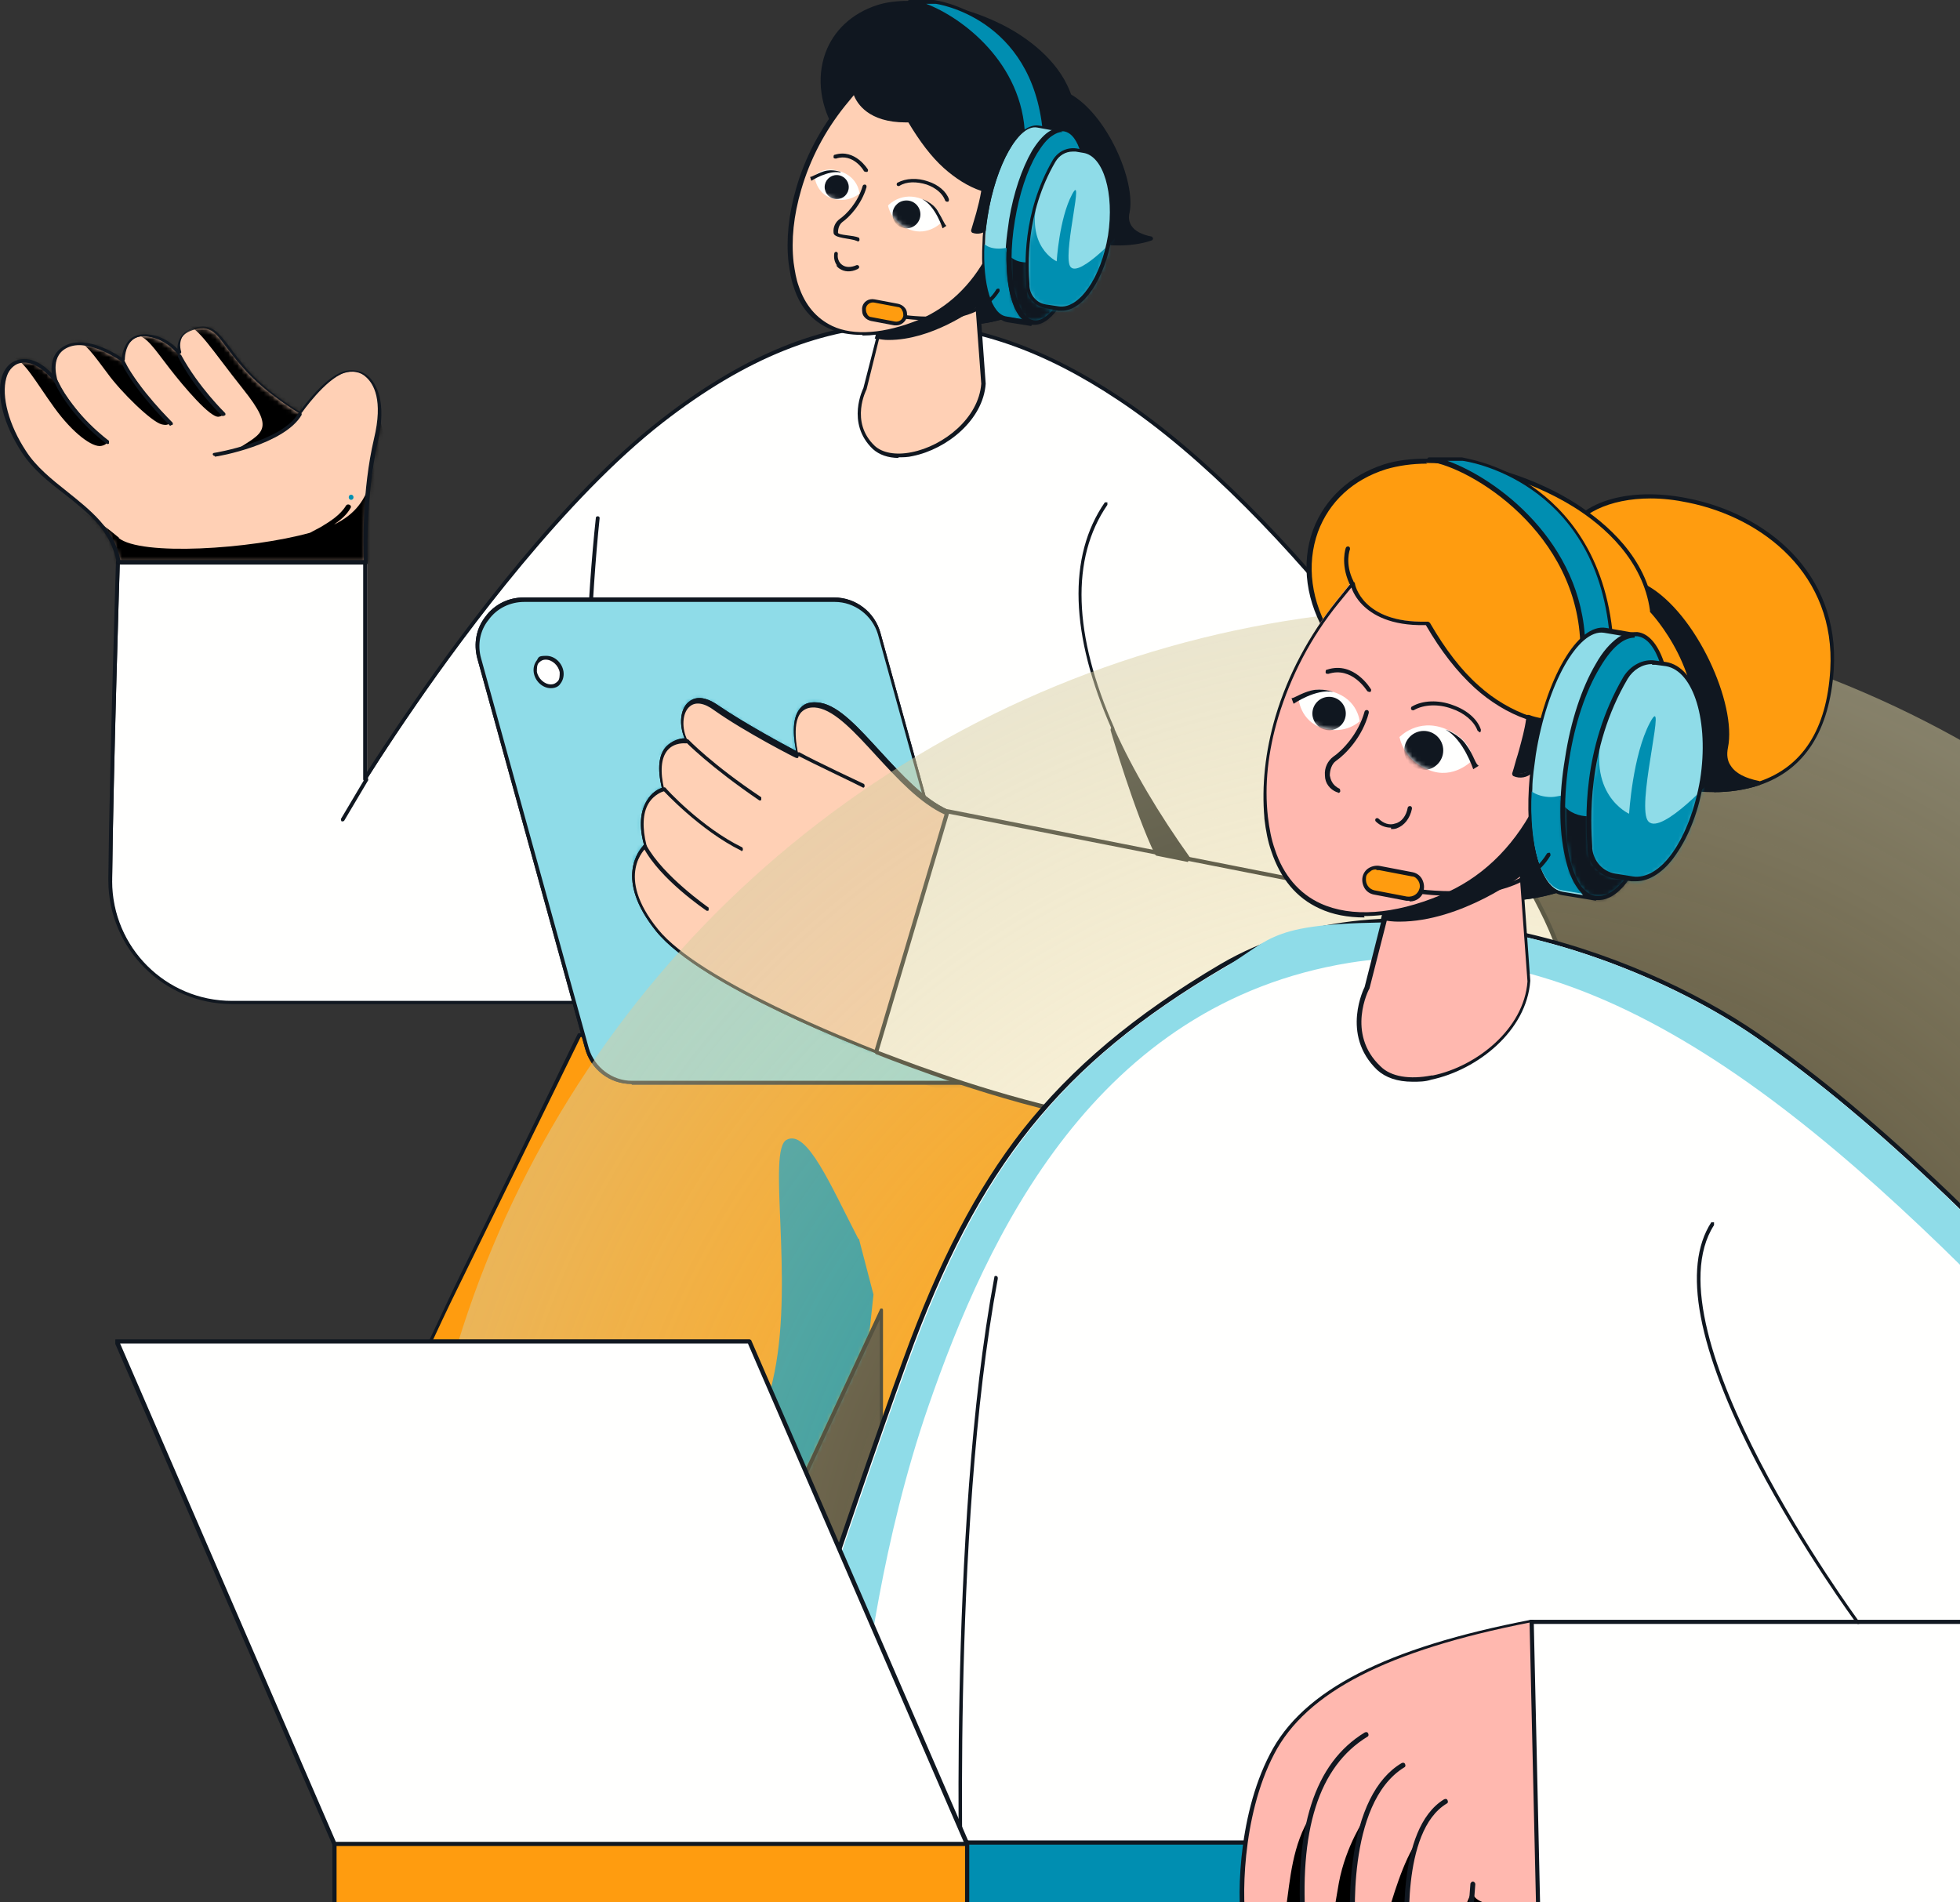 <svg width="442" height="429" viewBox="0 0 442 429" fill="none" xmlns="http://www.w3.org/2000/svg">
<rect x="0" y="0" width="442" height="429" fill="#333333" stroke="none"/>
<path d="M67.748 385.476C67.891 361.875 102.915 290.215 102.915 290.215L130.648 233.288H292.188V524.075H198.838V490.462L166.101 524.075C166.101 524.075 67.462 421.234 67.605 385.333L67.748 385.476ZM198.838 440.4V295.507L160.097 378.753L198.838 440.4Z" fill="#FF9C0F"/>
<mask id="mask0_15771_1259" style="mask-type:luminance" maskUnits="userSpaceOnUse" x="67" y="233" width="226" height="292">
<path d="M67.748 385.476C67.891 361.875 102.915 290.358 102.915 290.358L130.648 233.431H292.188V524.218H198.838V490.605L166.101 524.218C166.101 524.218 67.462 421.377 67.605 385.476H67.748ZM198.838 440.4V295.507L160.097 378.753L198.838 440.4Z" fill="white"/>
</mask>
<g mask="url(#mask0_15771_1259)">
<path d="M193.548 279.345C187.258 267.187 181.969 254.6 177.394 257.031C172.963 259.32 178.967 287.927 174.678 309.382C170.389 330.837 149.661 382.901 146.373 399.779C143.085 416.657 155.951 388.05 155.951 388.05C155.951 388.05 180.968 438.112 181.254 469.007C181.54 499.902 174.678 515.493 174.678 515.493L195.693 500.331L197.837 495.754L198.98 487.315V432.247L194.263 317.248L196.979 291.932L193.691 279.345" fill="#008FB1"/>
<path d="M272.034 472.011C271.463 474.442 270.748 476.874 270.033 479.305C269.747 480.307 268.032 479.878 268.461 478.876C270.319 472.44 271.891 466.003 273.178 459.424C277.753 406.215 280.898 311.527 278.753 282.205C275.751 244.444 254.451 240.582 233.437 233.288L303.913 221.702L305.629 523.36L252.45 530.082C252.45 530.082 262.742 518.211 269.032 492.607C270.033 488.46 271.034 481.308 272.034 472.011Z" fill="#008FB1"/>
<path d="M169.963 411.651C172.679 423.665 174.824 435.823 176.682 447.981C176.825 449.125 175.253 449.554 175.11 448.41C173.394 436.252 171.107 424.094 168.391 412.08C168.105 411.078 169.82 410.506 169.963 411.651Z" fill="#008FB1"/>
</g>
<path d="M198.839 524.647H292.188C292.474 524.647 292.617 524.504 292.617 524.218V233.431C292.617 233.145 292.474 233.001 292.188 233.001H130.649C130.506 233.001 130.363 233.001 130.22 233.288L102.487 290.215C102.487 290.358 93.624 308.38 84.903 328.977C73.324 356.582 67.32 375.606 67.177 385.475C67.177 400.494 83.617 428.385 116.353 468.578C140.656 498.472 165.387 524.218 165.673 524.504C165.673 524.504 165.816 524.504 165.959 524.504H166.245L198.267 491.606V524.218C198.267 524.504 198.41 524.647 198.696 524.647H198.839ZM291.759 523.789H199.267V490.605C199.267 490.462 199.267 490.319 198.982 490.176C198.839 490.176 198.696 490.176 198.553 490.176L166.102 523.503C160.098 517.066 68.034 419.946 68.034 385.475C68.177 362.161 102.773 291.216 103.202 290.501L130.935 233.86H291.759V523.789ZM198.839 440.829C198.982 440.829 199.124 440.543 199.124 440.4V295.507C199.124 295.364 199.125 295.078 198.839 295.078C198.696 295.078 198.41 295.078 198.41 295.364L159.669 378.61C159.669 378.61 159.669 378.896 159.669 379.039L198.41 440.686C198.41 440.686 198.696 440.829 198.839 440.829ZM198.41 297.51V438.97L160.527 378.753L198.41 297.51Z" fill="#101720"/>
<path d="M154.09 392.627C154.233 392.627 154.376 392.627 154.519 392.341L160.523 378.896C160.523 378.61 160.523 378.467 160.238 378.324C159.952 378.324 159.809 378.324 159.666 378.61L153.662 392.055C153.662 392.341 153.662 392.484 153.947 392.627C153.947 392.627 153.947 392.627 154.09 392.627Z" fill="#101720"/>
<path d="M25.153 198.531C25.153 213.692 37.447 225.993 52.601 225.993H178.258C178.258 225.993 183.977 231.572 197.7 237.15C211.281 242.728 260.601 259.177 305.631 261.323C332.65 262.61 348.661 254.028 353.236 239.724C356.381 230.284 354.522 218.269 347.803 204.967C330.935 171.497 290.478 114.999 252.595 89.968C214.712 64.938 182.69 69.228 149.667 94.975C128.224 111.566 106.495 140.459 93.915 158.767C87.053 168.78 82.764 175.645 82.764 175.645V126.871H27.012C27.012 126.871 25.582 172.356 25.296 197.959V198.674L25.153 198.531Z" fill="#FFFFFE"/>
<path d="M310.774 261.895C333.79 261.895 348.8 254.171 353.517 239.867C356.662 230.141 354.804 217.983 347.942 204.681C331.502 172.212 291.046 114.999 252.591 89.539C216.423 65.509 184.401 67.083 149.091 94.545C127.076 111.566 104.632 141.889 93.196 158.481C88.049 165.919 84.333 171.64 82.76 174.072V126.728C82.76 126.442 82.617 126.299 82.331 126.299H26.579C26.293 126.299 26.15 126.442 26.15 126.728C26.15 127.157 24.72 172.499 24.434 197.815V198.531C24.434 213.978 37.014 226.422 52.311 226.422H177.682C178.683 227.28 184.401 232.287 197.124 237.579C213.993 244.587 262.741 259.749 305.198 261.752C307.057 261.752 308.772 261.752 310.488 261.752L310.774 261.895ZM203.843 73.519C219.568 73.519 235.436 79.098 252.162 90.254C290.331 115.571 330.787 172.642 347.084 205.11C353.803 218.269 355.662 230.141 352.517 239.581C347.656 254.6 330.787 262.181 305.341 260.893C258.738 258.605 208.561 241.298 197.553 236.864C184.115 231.285 178.397 225.85 178.254 225.707C178.254 225.707 178.111 225.707 177.968 225.707H52.311C37.443 225.707 25.292 213.692 25.292 198.674V197.959C25.578 174.072 26.865 132.02 27.008 127.3H81.902V175.645C81.902 175.788 81.902 176.074 82.188 176.074C82.331 176.074 82.617 176.074 82.617 175.931C82.617 175.931 86.906 168.923 93.768 159.053C105.204 142.462 127.648 112.281 149.52 95.26C168.104 80.814 185.831 73.662 203.557 73.662L203.843 73.519Z" fill="#101720"/>
<path d="M130.648 224.563C130.934 224.563 131.077 224.42 131.077 224.133C131.077 223.418 131.506 152.045 135.223 116.858C135.223 116.572 135.08 116.429 134.794 116.429C134.508 116.429 134.365 116.572 134.365 116.858C130.505 152.045 130.219 223.561 130.076 224.276C130.076 224.563 130.219 224.706 130.505 224.706L130.648 224.563Z" fill="#101720"/>
<path d="M188.263 135.31H118.215C111.353 135.31 106.35 141.889 108.208 148.469L132.51 236.434C133.797 241.012 137.943 244.158 142.517 244.158H226.289L198.27 142.891C196.983 138.313 192.838 135.167 188.263 135.167V135.31Z" fill="#8FDCE8"/>
<path d="M142.517 244.587H226.288C226.288 244.587 226.574 244.587 226.574 244.444C226.574 244.444 226.574 244.158 226.574 244.015L198.555 142.747C197.268 138.027 192.98 134.738 188.119 134.738H118.071C114.64 134.738 111.495 136.311 109.494 139.029C107.35 141.746 106.778 145.179 107.635 148.469L131.938 236.434C133.224 241.155 137.513 244.444 142.374 244.444L142.517 244.587ZM225.716 243.729H142.517C138.085 243.729 134.082 240.725 132.796 236.434L108.493 148.469C107.635 145.465 108.207 142.175 110.209 139.744C112.067 137.169 115.069 135.739 118.214 135.739H188.262C192.694 135.739 196.697 138.742 197.983 143.033L225.859 243.729H225.716Z" fill="#101720"/>
<mask id="mask1_15771_1259" style="mask-type:luminance" maskUnits="userSpaceOnUse" x="107" y="135" width="120" height="110">
<path d="M188.255 135.31H118.207C111.345 135.31 106.342 141.889 108.2 148.469L132.503 236.434C133.789 241.011 137.935 244.158 142.509 244.158H226.281L198.262 142.89C196.975 138.313 192.83 135.167 188.255 135.167V135.31Z" fill="white"/>
</mask>
<g mask="url(#mask1_15771_1259)">
<path d="M143.656 202.392C145.657 210.831 154.806 219.413 170.674 228.567C186.542 237.722 220.851 248.735 220.851 248.735L233.717 250.022L235.719 242.871L143.656 202.392Z" fill="#101720"/>
</g>
<path d="M188.263 135.31H118.215C111.353 135.31 106.35 141.889 108.208 148.469L132.51 236.434C133.797 241.012 137.943 244.158 142.517 244.158H226.289L198.27 142.891C196.983 138.313 192.838 135.167 188.263 135.167V135.31Z" fill="#8FDCE8"/>
<path d="M142.517 244.587H226.288C226.288 244.587 226.574 244.587 226.574 244.444C226.574 244.444 226.574 244.158 226.574 244.015L198.555 142.747C197.268 138.027 192.98 134.738 188.119 134.738H118.071C114.64 134.738 111.495 136.311 109.494 139.029C107.35 141.746 106.778 145.179 107.635 148.469L131.938 236.434C133.224 241.155 137.513 244.444 142.374 244.444L142.517 244.587ZM225.716 243.729H142.517C138.085 243.729 134.082 240.725 132.796 236.434L108.493 148.469C107.635 145.465 108.207 142.175 110.209 139.744C112.067 137.169 115.069 135.739 118.214 135.739H188.262C192.694 135.739 196.697 138.742 197.983 143.033L225.859 243.729H225.716Z" fill="#101720"/>
<path d="M213.705 182.94C202.411 178.077 192.976 160.198 184.828 158.767C176.679 157.48 179.967 170.067 179.967 170.067C179.967 170.067 168.531 164.203 161.526 159.339C154.521 154.476 152.234 162.057 154.95 166.92C154.95 166.92 146.802 166.205 149.661 177.934C149.661 177.934 142.656 179.65 145.515 190.664C145.515 190.664 137.795 196.957 148.088 209.687C158.381 222.417 197.694 237.15 197.694 237.15L213.848 182.94H213.705Z" fill="#FFD0B5"/>
<path d="M197.55 237.722C197.55 237.722 197.55 237.722 197.693 237.722C197.693 237.722 197.836 237.579 197.979 237.436L214.133 183.083C214.133 182.94 214.133 182.654 213.99 182.654C213.99 182.654 213.99 182.654 213.847 182.654C208.415 180.222 203.411 174.787 198.551 169.495C193.69 164.203 189.259 159.196 184.97 158.481C182.969 158.195 181.539 158.481 180.538 159.625C178.251 162.057 179.109 167.206 179.538 169.352C176.822 167.921 167.815 163.058 161.954 159.053C158.237 156.479 156.236 157.48 155.235 158.338C153.377 159.912 153.091 163.487 154.378 166.491C153.377 166.491 151.661 166.92 150.232 168.351C148.516 170.21 148.23 173.357 149.231 177.648C148.516 177.934 146.944 178.649 145.8 180.651C144.371 183.083 144.085 186.373 145.228 190.521C144.085 191.665 138.51 198.245 147.945 209.973C158.094 222.56 196.12 237.007 197.693 237.579C197.693 237.579 197.693 237.579 197.836 237.579L197.55 237.722ZM213.132 183.226L197.264 236.721C192.975 235.004 157.808 221.273 148.373 209.544C138.509 197.386 145.657 191.236 145.8 191.093C145.8 191.093 145.943 190.807 145.8 190.664C144.8 186.659 144.942 183.369 146.229 181.224C147.516 179.078 149.517 178.506 149.517 178.506C149.517 178.506 149.66 178.506 149.803 178.363C149.803 178.363 149.803 178.22 149.803 178.077C148.802 173.929 149.088 170.925 150.518 169.209C152.09 167.349 154.52 167.635 154.663 167.635C154.806 167.635 154.949 167.635 155.092 167.492C155.235 167.349 155.092 167.206 155.092 167.063C153.663 164.346 153.806 160.77 155.521 159.339C156.808 158.195 158.809 158.481 161.096 160.198C167.958 165.061 179.395 170.925 179.538 170.925C179.681 170.925 179.824 170.925 179.967 170.925C179.967 170.925 180.109 170.639 180.109 170.496C180.109 170.496 178.251 163.344 180.681 160.627C181.539 159.768 182.683 159.339 184.398 159.625C188.401 160.341 192.832 165.204 197.55 170.353C202.41 175.645 207.414 181.081 212.989 183.655L213.132 183.226Z" fill="#101720"/>
<mask id="mask2_15771_1259" style="mask-type:luminance" maskUnits="userSpaceOnUse" x="142" y="157" width="72" height="81">
<path d="M213.705 182.94C202.411 178.077 192.976 160.197 184.828 158.767C176.679 157.337 179.967 170.067 179.967 170.067C179.967 170.067 168.531 164.202 161.526 159.339C154.521 154.476 152.234 162.057 154.95 166.92C154.95 166.92 146.802 166.205 149.661 177.934C149.661 177.934 142.656 179.65 145.515 190.664C145.515 190.664 137.795 196.957 148.088 209.687C158.381 222.417 197.694 237.149 197.694 237.149L213.848 182.797L213.705 182.94Z" fill="white"/>
</mask>
<g mask="url(#mask2_15771_1259)">
<path d="M186.549 158.338C182.832 160.626 184.404 167.492 187.263 170.496C190.123 173.499 191.981 175.502 190.98 175.502C190.98 175.502 180.83 172.641 171.538 167.349C162.246 162.057 155.813 158.338 153.526 160.197C151.239 162.057 153.526 165.776 153.526 165.776L157.243 169.208L169.108 178.506L170.967 179.793C170.967 179.793 171.967 180.937 169.966 180.794C167.964 180.651 160.245 174.787 156.957 172.498C153.669 170.21 150.238 168.779 148.809 170.21C147.379 171.64 148.666 177.361 148.666 177.361L151.239 179.65C151.239 179.65 157.529 185.657 160.817 187.803C164.105 189.948 166.392 191.236 166.392 191.236C166.392 191.236 167.822 192.809 165.105 192.809C162.389 192.809 154.67 186.802 151.525 184.084C148.38 181.366 145.378 182.081 144.52 183.226C143.662 184.37 144.377 190.234 144.377 190.234L145.806 191.522C145.806 191.522 148.38 195.813 152.096 199.102C155.813 202.392 159.101 204.824 159.101 204.824C159.101 204.824 160.102 205.682 158.386 206.254C156.671 206.826 149.952 202.106 147.951 198.816C145.949 195.527 142.661 194.382 142.233 194.525C141.804 194.668 137.944 178.219 137.944 178.219L142.09 164.059L145.663 153.475L178.4 150.614L186.692 158.624L186.549 158.338Z" fill="#008FB1"/>
<path d="M190.834 229.855C192.264 229.139 193.693 227.28 195.409 224.562C197.553 219.985 199.412 215.265 200.841 210.402C200.984 209.687 202.128 209.973 201.985 210.688C201.699 211.832 201.27 213.12 200.841 214.264C204.272 207.112 208.418 197.672 213.707 185.943L203.414 233.144L198.411 239.724L184.83 236.434L181.399 233.287C181.399 233.287 185.974 232.572 190.834 229.998V229.855Z" fill="#008FB1"/>
<path d="M201.987 207.827C202.702 207.827 202.702 208.972 201.987 208.972C201.273 208.972 201.273 207.827 201.987 207.827Z" fill="#008FB1"/>
</g>
<path d="M213.705 182.94C202.411 178.077 192.976 160.198 184.828 158.767C176.679 157.48 179.967 170.067 179.967 170.067C179.967 170.067 168.531 164.203 161.526 159.339C154.521 154.476 152.234 162.057 154.95 166.92C154.95 166.92 146.802 166.205 149.661 177.934C149.661 177.934 142.656 179.65 145.515 190.664C145.515 190.664 137.795 196.957 148.088 209.687C158.381 222.417 197.694 237.15 197.694 237.15L213.848 182.94H213.705Z" fill="#FFD0B5"/>
<path d="M197.55 237.722C197.55 237.722 197.55 237.722 197.693 237.722C197.693 237.722 197.836 237.579 197.979 237.436L214.133 183.083C214.133 182.94 214.133 182.654 213.99 182.654C213.99 182.654 213.99 182.654 213.847 182.654C208.415 180.222 203.411 174.787 198.551 169.495C193.69 164.203 189.259 159.196 184.97 158.481C182.969 158.195 181.539 158.481 180.538 159.625C178.251 162.057 179.109 167.206 179.538 169.352C176.822 167.921 167.815 163.058 161.954 159.053C158.237 156.479 156.236 157.48 155.235 158.338C153.377 159.912 153.091 163.487 154.378 166.491C153.377 166.491 151.661 166.92 150.232 168.351C148.516 170.21 148.23 173.357 149.231 177.648C148.516 177.934 146.944 178.649 145.8 180.651C144.371 183.083 144.085 186.373 145.228 190.521C144.085 191.665 138.51 198.245 147.945 209.973C158.094 222.56 196.12 237.007 197.693 237.579C197.693 237.579 197.693 237.579 197.836 237.579L197.55 237.722ZM213.132 183.226L197.264 236.721C192.975 235.004 157.808 221.273 148.373 209.544C138.509 197.386 145.657 191.236 145.8 191.093C145.8 191.093 145.943 190.807 145.8 190.664C144.8 186.659 144.942 183.369 146.229 181.224C147.516 179.078 149.517 178.506 149.517 178.506C149.517 178.506 149.66 178.506 149.803 178.363C149.803 178.363 149.803 178.22 149.803 178.077C148.802 173.929 149.088 170.925 150.518 169.209C152.09 167.349 154.52 167.635 154.663 167.635C154.806 167.635 154.949 167.635 155.092 167.492C155.235 167.349 155.092 167.206 155.092 167.063C153.663 164.346 153.806 160.77 155.521 159.339C156.808 158.195 158.809 158.481 161.096 160.198C167.958 165.061 179.395 170.925 179.538 170.925C179.681 170.925 179.824 170.925 179.967 170.925C179.967 170.925 180.109 170.639 180.109 170.496C180.109 170.496 178.251 163.344 180.681 160.627C181.539 159.768 182.683 159.339 184.398 159.625C188.401 160.341 192.832 165.204 197.55 170.353C202.41 175.645 207.414 181.081 212.989 183.655L213.132 183.226Z" fill="#101720"/>
<path d="M194.552 177.648C194.695 177.648 194.838 177.648 194.98 177.362C194.98 177.219 194.98 176.933 194.838 176.79C194.838 176.79 183.544 171.497 180.256 169.638C180.113 169.638 179.827 169.638 179.684 169.781C179.684 169.924 179.684 170.21 179.827 170.353C183.115 172.07 194.266 177.362 194.409 177.505C194.409 177.505 194.409 177.505 194.552 177.505V177.648Z" fill="#101720"/>
<path d="M171.39 180.508C171.39 180.508 171.676 180.508 171.676 180.365C171.676 180.222 171.676 179.936 171.676 179.793C160.525 172.355 155.236 166.777 155.236 166.777C155.093 166.634 154.807 166.634 154.664 166.777C154.521 166.92 154.521 167.206 154.664 167.349C154.664 167.349 160.096 172.927 171.247 180.508C171.247 180.508 171.39 180.508 171.533 180.508H171.39Z" fill="#101720"/>
<path d="M167.102 191.951C167.245 191.951 167.388 191.951 167.531 191.665C167.531 191.522 167.531 191.236 167.388 191.093C158.239 186.659 150.091 177.791 150.091 177.648C149.948 177.505 149.662 177.505 149.519 177.648C149.376 177.791 149.376 178.077 149.519 178.22C149.519 178.22 157.81 187.231 167.102 191.808C167.102 191.808 167.102 191.808 167.245 191.808L167.102 191.951Z" fill="#101720"/>
<path d="M159.523 205.396C159.523 205.396 159.809 205.396 159.809 205.253C159.809 205.11 159.809 204.824 159.809 204.681C159.809 204.681 149.516 197.53 145.799 190.664C145.799 190.521 145.37 190.378 145.227 190.521C145.084 190.521 144.941 190.95 145.084 191.093C148.801 198.245 158.951 205.11 159.38 205.396C159.38 205.396 159.523 205.396 159.666 205.396H159.523Z" fill="#101720"/>
<path d="M26.866 126.728H82.618C82.618 126.728 81.904 112.424 84.906 99.408C87.908 86.392 82.046 82.53 77.472 84.104C72.897 85.677 67.608 93.258 67.608 93.258C67.608 93.258 60.032 88.824 55.028 83.103C50.025 77.381 48.881 73.805 45.307 74.091C41.733 74.377 39.446 76.523 40.447 80.099C40.447 80.099 37.587 76.094 32.727 75.808C27.866 75.522 27.724 81.529 27.724 81.529C27.724 81.529 20.29 76.237 15.429 78.096C10.569 79.956 12.427 85.82 12.427 85.82C12.427 85.82 8.139 79.813 3.564 81.815C-1.01 83.818 -0.725 92.686 5.28 101.84C11.284 110.994 24.436 114.713 26.723 126.585L26.866 126.728Z" fill="#FFD0B5"/>
<mask id="mask3_15771_1259" style="mask-type:luminance" maskUnits="userSpaceOnUse" x="0" y="74" width="86" height="53">
<path d="M26.862 126.727H82.615C82.615 126.727 81.9 112.424 84.902 99.408C87.904 86.392 82.043 82.53 77.468 84.103C73.037 85.677 67.604 93.257 67.604 93.257C67.604 93.257 60.028 88.966 55.024 83.102C50.021 77.238 48.877 73.805 45.303 74.091C41.729 74.377 39.442 76.523 40.443 80.098C40.443 80.098 37.584 76.094 32.723 75.807C27.72 75.521 27.72 81.529 27.72 81.529C27.72 81.529 20.286 76.237 15.425 78.096C10.565 79.955 12.423 85.82 12.423 85.82C12.423 85.82 8.135 79.955 3.56 81.815C-1.014 83.674 -0.728 92.685 5.276 101.84C11.28 110.994 24.432 114.713 26.719 126.584L26.862 126.727Z" fill="white"/>
</mask>
<g mask="url(#mask3_15771_1259)">
<path d="M53.307 101.41C59.311 97.549 62.17 96.976 54.879 87.822C47.589 78.668 44.73 73.662 41.727 73.233C38.725 72.804 38.583 76.237 38.583 76.237L41.299 81.529C41.299 81.529 44.73 86.821 46.445 88.823C48.16 90.826 49.733 92.542 49.733 92.542C49.733 92.542 51.163 93.687 49.304 93.973C47.446 94.259 41.585 87.393 38.154 82.959C34.723 78.525 33.15 75.95 30.72 75.521C28.29 75.092 26.86 78.668 26.86 78.668L27.432 80.098L28.861 83.102C28.861 83.102 32.007 87.822 33.579 89.682C35.152 91.541 38.154 94.688 38.154 94.688C38.154 94.688 38.725 96.261 36.438 95.689C34.151 95.117 27.289 88.394 24.287 84.246C21.142 80.098 19.141 76.952 16.71 76.809C14.28 76.666 11.993 79.24 11.993 79.24L11.421 82.673L13.994 87.965C13.994 87.965 16.996 92.399 19.57 95.117C22.143 97.835 23.858 98.979 23.858 98.979C23.858 98.979 24.859 100.123 22.858 100.552C20.856 100.981 16.424 97.692 12.279 91.97C8.133 86.249 5.56 81.386 2.987 80.671C0.413 79.955 18.712 65.795 18.712 65.795C18.712 65.795 20.999 60.503 34.294 64.079L47.589 67.511L58.453 72.947L68.746 89.252L68.031 91.97C68.031 91.97 68.031 93.4 67.031 94.545C66.03 95.689 60.312 100.123 53.736 101.124" fill="black"/>
<path d="M26.721 121.292C31.724 125.44 56.456 123.867 69.893 120.148C70.751 119.719 71.466 119.29 72.324 118.86C74.468 117.573 76.755 116.143 78.042 113.997C78.471 113.425 79.471 113.997 79.043 114.569C78.185 116.143 76.755 117.287 75.326 118.288C85.189 113.568 83.903 104.843 85.761 94.974L90.336 111.423L87.763 128.873L60.458 136.311L23.719 133.736L19.716 128.158L18.43 115.428C18.43 115.428 21.431 116.715 26.864 121.292H26.721Z" fill="black"/>
<path d="M79.183 111.566C79.897 111.566 79.897 112.71 79.183 112.71C78.468 112.71 78.468 111.566 79.183 111.566Z" fill="#008FB1"/>
</g>
<path d="M26.864 127.157H82.617H82.903C82.903 127.157 82.903 127.014 82.903 126.871C82.903 126.871 82.331 112.424 85.19 99.694C87.334 90.397 84.761 86.535 83.189 84.962C81.616 83.532 79.329 83.103 77.328 83.818C73.182 85.248 68.607 91.398 67.606 92.829C66.034 91.971 59.744 87.966 55.455 82.959C54.026 81.243 52.882 79.813 51.881 78.382C49.594 75.379 48.165 73.519 45.449 73.662C43.304 73.805 41.732 74.663 40.874 75.808C40.302 76.666 40.016 77.524 40.016 78.668C38.73 77.381 36.299 75.522 32.868 75.379C31.439 75.379 30.295 75.665 29.294 76.523C28.008 77.81 27.579 79.67 27.436 80.671C25.578 79.384 19.574 75.951 15.285 77.667C11.711 79.097 11.425 82.244 11.711 84.247C10.139 82.53 6.851 79.956 3.42 81.386C1.99 81.958 0.989 83.246 0.418 84.962C-0.869 89.253 0.846 95.832 4.992 102.126C7.422 105.845 10.996 108.705 14.57 111.423C20.002 115.714 25.006 119.719 26.293 126.728C26.293 126.871 26.578 127.014 26.721 127.014L26.864 127.157ZM82.045 126.299H27.15C25.721 119.147 20.288 114.999 15.142 110.851C11.711 108.133 8.137 105.273 5.85 101.697C1.99 95.832 0.275 89.396 1.418 85.248C1.847 83.675 2.705 82.673 3.848 82.101C7.994 80.385 12.14 85.963 12.14 85.963C12.14 86.106 12.426 86.249 12.712 85.963C12.855 85.963 12.998 85.677 12.855 85.391C12.855 85.105 11.139 79.956 15.571 78.239C20.288 76.38 27.436 81.529 27.436 81.529C27.436 81.529 27.722 81.529 27.865 81.529C27.865 81.529 28.151 81.243 28.151 81.1C28.151 80.957 28.151 78.239 29.723 76.809C30.438 76.094 31.439 75.808 32.583 75.808C37.3 76.094 40.016 79.813 40.016 79.813C40.016 79.956 40.302 80.099 40.588 79.813C40.731 79.813 40.874 79.527 40.874 79.384C40.445 77.953 40.588 76.666 41.303 75.665C42.017 74.52 43.447 73.948 45.306 73.805C47.593 73.662 48.736 75.093 51.024 78.239C52.024 79.527 53.168 81.1 54.74 82.816C59.744 88.681 67.321 92.972 67.464 93.115C67.606 93.115 67.892 93.115 68.035 93.115C68.035 93.115 73.325 85.534 77.613 84.104C79.472 83.532 81.33 83.818 82.617 85.105C84.189 86.535 86.477 90.111 84.332 98.979C81.616 110.565 81.902 123.438 82.045 126.013V126.299Z" fill="#101720"/>
<path d="M48.45 102.984C49.022 102.984 64.175 100.267 68.035 93.544C68.035 93.401 68.035 93.115 67.892 92.972C67.749 92.972 67.463 92.972 67.32 93.115C63.746 99.552 48.45 102.126 48.307 102.126C48.021 102.126 47.879 102.412 48.021 102.555C48.021 102.698 48.307 102.841 48.45 102.841V102.984Z" fill="#101720"/>
<path d="M50.455 93.687H50.74C50.883 93.544 50.883 93.258 50.74 93.115C50.74 93.115 44.736 87.25 40.877 80.099C40.877 79.956 40.448 79.813 40.305 79.956C40.162 79.956 40.019 80.385 40.162 80.528C44.022 87.966 50.026 93.83 50.169 93.83C50.169 93.83 50.312 93.83 50.455 93.83V93.687Z" fill="#101720"/>
<path d="M38.587 95.833H38.873C39.016 95.689 39.016 95.403 38.873 95.26C38.873 95.26 31.297 87.823 28.152 81.529C28.152 81.386 27.723 81.243 27.58 81.386C27.437 81.386 27.294 81.815 27.437 81.958C30.582 88.395 38.016 95.689 38.301 95.976C38.301 95.976 38.444 95.976 38.587 95.976V95.833Z" fill="#101720"/>
<path d="M24.292 100.123C24.292 100.123 24.578 100.123 24.578 99.98C24.578 99.837 24.578 99.551 24.578 99.408C24.578 99.408 16.859 93.83 12.999 85.82C12.999 85.534 12.57 85.534 12.427 85.677C12.284 85.677 12.141 86.106 12.284 86.249C16.287 94.545 24.006 100.123 24.149 100.123C24.149 100.123 24.292 100.123 24.435 100.123H24.292Z" fill="#101720"/>
<path d="M296.91 199.389L213.71 182.94L197.556 237.15C197.556 237.15 216.712 245.16 238.013 250.023" fill="#FFFFFE"/>
<path d="M238.013 250.595C238.156 250.595 238.442 250.595 238.442 250.309C238.442 250.023 238.442 249.88 238.156 249.737C218.714 245.159 200.845 238.008 198.129 237.007L213.997 183.512L296.768 199.818C297.054 199.818 297.197 199.818 297.34 199.532C297.34 199.246 297.34 199.103 297.054 198.96L213.854 182.511C213.568 182.511 213.425 182.511 213.425 182.797L197.271 237.15C197.271 237.293 197.271 237.579 197.557 237.722C197.7 237.722 216.999 245.732 238.013 250.738V250.595Z" fill="#101720"/>
<path d="M77.182 185.229C77.325 185.229 77.468 185.229 77.611 185.086L83.043 175.932C83.043 175.788 83.043 175.502 82.9 175.359C82.757 175.359 82.471 175.359 82.328 175.502L76.896 184.657C76.896 184.8 76.896 185.086 77.039 185.229C77.039 185.229 77.182 185.229 77.325 185.229H77.182Z" fill="#101720"/>
<path d="M250.873 164.345C250.873 164.345 256.162 182.797 260.88 192.237L268.027 193.667C261.023 183.941 255.161 174.072 250.873 164.345Z" fill="#101720"/>
<path d="M268.028 194.097C268.171 194.097 268.314 194.097 268.457 193.954C268.457 193.811 268.457 193.668 268.457 193.524C261.309 183.512 255.448 173.643 251.302 164.346C251.302 164.203 251.017 164.06 250.731 164.06C250.588 164.06 250.445 164.346 250.445 164.632C250.445 164.775 255.877 183.226 260.452 192.666C260.452 192.666 260.595 192.809 260.737 192.952L267.885 194.383L268.028 194.097ZM253.018 169.781C256.735 177.362 261.452 185.086 267.17 193.095L261.309 191.951C258.307 185.801 255.019 175.931 253.018 169.924V169.781Z" fill="#101720"/>
<path d="M250.872 164.775C250.872 164.775 250.872 164.775 251.015 164.775C251.301 164.775 251.301 164.488 251.301 164.202C242.009 143.176 241.437 125.869 249.728 113.855C249.728 113.712 249.728 113.426 249.728 113.282C249.585 113.282 249.299 113.282 249.156 113.282C240.722 125.44 241.294 143.176 250.729 164.488C250.729 164.632 251.015 164.775 251.158 164.775H250.872Z" fill="#101720"/>
<path d="M236.58 41.051L240.296 52.779C240.296 52.779 250.875 56.641 259.738 53.781C256.736 53.209 253.591 51.635 254.306 47.916C255.736 40.908 249.16 26.032 241.154 21.598L236.723 41.051H236.58Z" fill="#101720"/>
<path d="M252.161 55.354C254.591 55.354 257.307 55.068 259.738 54.21C259.88 54.21 260.023 53.924 260.023 53.781C260.023 53.638 259.88 53.495 259.738 53.352C257.45 52.922 255.878 52.064 255.163 50.92C254.591 50.062 254.448 49.06 254.734 47.916C256.164 40.764 249.588 25.746 241.296 21.169C241.296 21.169 241.01 21.169 240.867 21.169C240.867 21.169 240.724 21.312 240.582 21.455L236.15 40.908C236.15 40.908 236.15 40.908 236.15 41.051V41.194L239.867 52.922C239.867 52.922 239.867 53.209 240.153 53.209C240.439 53.209 245.871 55.354 252.304 55.354H252.161ZM258.022 53.781C250.445 55.64 242.011 52.922 240.582 52.493L237.008 41.051L241.296 22.17C248.873 26.747 255.163 41.051 253.733 47.773C253.448 49.203 253.733 50.348 254.305 51.349C255.02 52.35 256.164 53.209 257.879 53.781H258.022Z" fill="#101720"/>
<path d="M188.829 29.608C188.829 29.608 196.406 59.788 207.985 69.657C209.843 71.374 211.988 72.375 213.989 72.661C228.714 74.52 243.152 64.508 248.155 50.777C248.441 50.062 248.584 49.346 248.727 48.631C252.015 35.758 241.865 25.317 241.865 25.317C239.435 6.866 210.415 -2.432 197.835 1.573C185.255 5.578 182.11 19.023 188.829 29.608Z" fill="#101720"/>
<path d="M217.566 73.233C230.86 73.233 243.726 64.079 248.587 50.777C248.873 50.062 249.016 49.347 249.302 48.632C252.447 36.331 243.44 26.175 242.44 25.031C241.296 16.592 234.72 10.871 229.574 7.581C219.853 1.43 205.843 -1.43 197.838 1.144C192.119 3.004 187.974 6.866 186.115 12.015C184.114 17.593 184.972 24.173 188.546 29.751C189.117 31.753 196.551 60.217 207.702 69.944C209.703 71.66 211.847 72.804 213.992 73.09C215.278 73.233 216.422 73.376 217.708 73.376L217.566 73.233ZM204.7 1.001C212.276 1.001 221.711 3.719 228.859 8.296C234.005 11.586 240.295 17.021 241.439 25.317C241.439 25.317 241.439 25.46 241.439 25.603C241.439 25.603 251.303 36.044 248.158 48.489C248.015 49.204 247.729 49.776 247.586 50.491C242.44 64.651 228.001 73.948 213.849 72.089C211.847 71.803 209.989 70.802 207.988 69.228C196.694 59.645 189.117 29.751 188.974 29.465C185.544 24.03 184.686 17.736 186.687 12.301C188.403 7.438 192.405 3.719 197.838 2.003C199.839 1.43 202.126 1.144 204.557 1.144L204.7 1.001Z" fill="#101720"/>
<path d="M221.709 42.767C226.855 44.769 235.575 42.48 237.863 43.911C240.15 45.341 217.849 55.497 217.849 55.497L215.705 49.203L221.709 42.91V42.767Z" fill="#101720"/>
<path d="M217.848 55.926C217.848 55.926 217.848 55.926 217.991 55.926C222.709 53.78 238.291 46.629 238.434 44.34C238.434 44.054 238.434 43.768 238.005 43.625C236.861 42.91 234.574 43.053 231.572 43.196C228.284 43.339 224.424 43.625 221.708 42.481C221.708 42.481 221.708 42.481 221.565 42.481H221.279L215.275 48.774C215.275 48.774 215.132 49.06 215.275 49.203L217.419 55.497C217.419 55.497 217.419 55.64 217.705 55.783C217.705 55.783 217.705 55.783 217.848 55.783V55.926ZM237.576 44.197C237.004 45.484 227.426 50.634 218.134 54.782L216.133 49.203L221.851 43.196C224.71 44.197 228.427 44.054 231.715 43.911C234.145 43.911 236.575 43.625 237.576 44.197Z" fill="#101720"/>
<path d="M207.702 67.369L207.988 69.657C209.846 71.374 211.99 72.375 213.992 72.661C228.716 74.52 243.155 64.508 248.158 50.777C248.444 50.062 249.588 41.48 249.73 40.764C245.442 54.925 233.148 60.646 220.425 55.211L207.702 67.512V67.369Z" fill="#101720"/>
<path d="M217.564 73.233C230.859 73.233 243.725 64.079 248.585 50.777C248.728 50.348 249.157 47.773 249.729 44.054C250.015 42.481 250.158 40.907 250.301 40.621C250.301 40.335 250.301 40.192 250.015 40.049C249.729 40.049 249.586 40.049 249.443 40.335C247.442 47.058 243.439 52.207 238.15 54.782C233.003 57.213 226.856 57.07 220.709 54.496C220.566 54.496 220.423 54.496 220.28 54.496L207.557 66.797C207.557 66.797 207.557 66.94 207.557 67.083L207.843 69.371C207.843 69.371 207.843 69.514 207.986 69.657C209.987 71.374 212.132 72.518 214.276 72.804C215.563 72.947 216.706 73.09 217.993 73.09L217.564 73.233ZM248.728 44.769C248.442 47.201 247.871 50.205 247.728 50.634C242.581 64.794 228.143 74.091 213.99 72.232C212.132 71.946 210.13 71.088 208.272 69.514V67.655C208.129 67.655 220.423 55.64 220.423 55.64C226.713 58.215 233.003 58.215 238.293 55.64C242.724 53.495 246.298 49.776 248.585 44.626L248.728 44.769Z" fill="#101720"/>
<path d="M222.57 57.929L222.855 57.643C222.284 57.07 221.998 56.498 221.998 56.498L221.569 56.784C221.569 56.784 221.855 57.356 222.427 57.929H222.57Z" fill="#5C2F00"/>
<path d="M205.7 102.269C202.126 102.984 198.981 102.555 196.98 100.695C190.976 95.117 194.978 87.393 194.978 87.393L199.267 70.658L217.136 61.933L219.852 60.646L221.711 86.249C221.139 94.545 212.848 100.695 205.7 102.126V102.269Z" fill="#FFD0B5"/>
<path d="M220.426 68.656C220.426 68.656 208.989 77.524 197.839 76.094L199.268 70.659L219.997 62.362L220.426 68.656Z" fill="#101720"/>
<path d="M200.413 76.666C210.134 76.666 219.283 69.943 220.57 69.085H220.855L220.284 61.648L198.84 70.373L197.268 76.38H197.697C198.554 76.523 199.412 76.666 200.27 76.666H200.413ZM219.998 68.513C218.568 69.514 208.275 76.809 198.411 75.808L199.555 71.088L219.569 63.078L219.998 68.513Z" fill="#101720"/>
<path d="M202.557 103.127C203.558 103.127 204.702 103.127 205.845 102.841C213.565 101.268 221.713 94.688 222.285 86.535L220.427 60.789C220.427 60.789 220.427 60.503 220.284 60.503C220.284 60.503 219.998 60.503 219.855 60.503L199.269 70.516C199.269 70.516 199.126 70.659 198.983 70.802L194.695 87.537C194.695 87.537 190.692 95.403 196.839 101.268C198.269 102.555 200.27 103.27 202.7 103.27L202.557 103.127ZM205.559 101.983C201.985 102.698 198.983 102.126 197.268 100.553C191.55 95.117 195.41 87.823 195.41 87.823L199.555 71.088L219.426 61.504L221.284 86.535C220.713 94.259 212.85 100.553 205.559 101.983Z" fill="#101720"/>
<path d="M178.396 59.216C178.539 61.218 178.968 63.078 179.54 64.651C183.257 76.237 194.836 77.667 207.273 72.518C214.278 69.657 219.425 64.222 222.856 57.928C224.714 60.074 229.288 63.936 232.576 56.927C236.293 49.203 232.148 41.48 226.858 44.912C226.715 44.912 226.572 45.199 226.286 45.342C225 46.915 223.856 48.488 222.998 50.205C222.713 50.634 222.57 51.206 222.141 51.635C221.426 52.35 220.282 52.636 219.425 52.207C219.711 50.92 220.139 49.633 220.568 48.345C221.14 46.629 221.569 44.769 221.712 42.91C218.567 41.909 215.565 40.049 213.135 37.761C209.847 34.757 207.273 31.181 205.129 27.319H204.7C193.836 27.605 192.549 20.74 192.549 20.74L190.119 23.743C185.544 29.322 182.113 35.758 180.112 42.767C178.682 47.773 177.682 53.494 178.396 59.359V59.216Z" fill="#FFD0B5"/>
<path d="M188.568 59.845C188.739 60.074 188.911 60.303 189.282 60.56C190.397 61.333 191.912 61.448 193.457 60.647C193.685 60.475 193.8 60.389 193.743 60.075C193.571 59.846 193.485 59.731 193.171 59.789C191.97 60.332 190.74 60.36 189.911 59.731C189.168 59.216 188.797 58.243 188.94 57.242C188.968 57.042 188.797 56.813 188.597 56.784C188.397 56.755 188.168 56.927 188.139 57.127C187.996 58.128 188.168 59.072 188.768 59.874L188.568 59.845Z" fill="#101720"/>
<path d="M200.409 46.2C200.409 46.2 203.411 43.053 207.986 44.913C212.56 46.772 212.417 50.062 212.417 50.062C212.417 50.062 209.415 53.352 205.127 51.778C200.838 50.205 200.266 46.343 200.266 46.343L200.409 46.2Z" fill="#FFFFFE"/>
<mask id="mask4_15771_1259" style="mask-type:luminance" maskUnits="userSpaceOnUse" x="200" y="44" width="13" height="9">
<path d="M200.409 46.2C200.409 46.2 203.411 43.053 207.986 44.913C212.56 46.772 212.417 50.062 212.417 50.062C212.417 50.062 209.415 53.352 205.127 51.778C200.838 50.205 200.266 46.343 200.266 46.343L200.409 46.2Z" fill="white"/>
</mask>
<g mask="url(#mask4_15771_1259)">
<path d="M204.414 51.492C202.677 51.492 201.269 50.083 201.269 48.345C201.269 46.607 202.677 45.199 204.414 45.199C206.151 45.199 207.559 46.607 207.559 48.345C207.559 50.083 206.151 51.492 204.414 51.492Z" fill="#101720"/>
</g>
<path d="M193.399 54.452C193.542 54.452 193.684 54.452 193.827 54.166C193.827 54.023 193.827 53.736 193.684 53.593C192.398 53.021 189.12 53.066 188.977 52.493C188.977 51.492 189.263 50.634 189.978 50.062C191.407 49.061 194.267 46.2 195.41 42.195C195.41 41.909 195.41 41.766 195.124 41.623C194.838 41.623 194.695 41.623 194.552 41.909C193.409 45.771 190.836 48.345 189.406 49.347C188.405 50.062 187.834 51.206 187.977 52.493C187.977 53.781 191.969 53.736 193.113 54.309C193.113 54.309 193.113 54.309 193.256 54.309L193.399 54.452Z" fill="#101720"/>
<path d="M213.563 45.485C213.563 45.485 213.563 45.485 213.706 45.485C213.992 45.485 213.992 45.199 213.992 44.913C213.42 43.196 211.562 41.623 209.275 40.908C206.844 40.05 204.271 40.193 202.413 41.194C202.27 41.194 202.127 41.623 202.27 41.766C202.27 41.909 202.699 42.052 202.842 41.909C204.414 40.908 206.701 40.908 208.989 41.623C210.99 42.338 212.563 43.625 213.134 45.199C213.134 45.342 213.42 45.485 213.563 45.485Z" fill="#101720"/>
<path d="M195.266 38.762C195.266 38.762 195.409 38.762 195.552 38.762C195.695 38.762 195.838 38.333 195.695 38.19C195.695 38.19 192.836 33.47 188.261 34.9C187.975 34.9 187.975 35.186 187.975 35.472C187.975 35.758 188.261 35.758 188.547 35.758C192.407 34.471 194.837 38.476 194.837 38.619C194.837 38.619 195.123 38.762 195.266 38.762Z" fill="#101720"/>
<path d="M207.986 44.912C207.986 44.912 210.273 45.627 211.417 47.487C212.56 49.346 212.989 50.634 213.418 50.92L212.56 51.492C212.56 51.492 210.988 46.486 207.986 44.912Z" fill="#101720"/>
<path d="M193.836 43.625C193.836 43.625 193.55 39.906 189.404 38.619C185.259 37.332 183.686 39.763 183.686 39.763C183.686 39.763 183.972 43.625 187.689 44.769C191.406 45.914 193.836 43.625 193.836 43.625Z" fill="#FFFFFE"/>
<mask id="mask5_15771_1259" style="mask-type:luminance" maskUnits="userSpaceOnUse" x="183" y="38" width="11" height="8">
<path d="M193.832 43.625C193.832 43.625 193.546 39.906 189.4 38.619C185.255 37.331 183.682 39.763 183.682 39.763C183.682 39.763 183.968 43.625 187.685 44.769C191.402 45.913 193.832 43.625 193.832 43.625Z" fill="white"/>
</mask>
<g mask="url(#mask5_15771_1259)">
<path d="M188.686 44.912C187.186 44.912 185.97 43.696 185.97 42.195C185.97 40.694 187.186 39.477 188.686 39.477C190.186 39.477 191.402 40.694 191.402 42.195C191.402 43.696 190.186 44.912 188.686 44.912Z" fill="#101720"/>
</g>
<path d="M189.547 38.762C189.547 38.762 187.688 38.047 185.83 38.619C184.115 39.191 183.114 39.906 182.685 39.906L182.971 40.765C182.971 40.765 186.688 38.333 189.547 38.905V38.762Z" fill="#101720"/>
<path d="M225.001 53.494C225.287 53.494 225.43 53.494 225.573 53.208C227.145 50.777 228.289 49.489 229.29 49.346C229.576 49.346 229.861 49.346 230.433 49.633C230.719 49.919 231.148 49.776 231.434 49.489C231.72 49.203 231.577 48.774 231.291 48.488C230.576 47.916 229.861 47.773 229.147 47.916C227.86 48.202 226.431 49.489 224.572 52.35C224.429 52.636 224.572 53.065 224.715 53.208C224.715 53.208 225.001 53.208 225.144 53.208L225.001 53.494Z" fill="#101720"/>
<path d="M225.287 52.064C225.429 52.064 225.572 52.064 225.715 51.921C225.715 51.921 228.432 47.487 230.862 48.488C231.148 48.488 231.291 48.488 231.434 48.202C231.434 47.916 231.434 47.773 231.148 47.63C228.003 46.343 225.001 51.206 224.858 51.349C224.858 51.492 224.858 51.778 224.858 51.921C224.858 51.921 225.001 51.921 225.144 51.921L225.287 52.064Z" fill="#101720"/>
<path d="M227.86 56.641C227.86 56.641 227.86 56.641 228.003 56.641C230.004 55.64 230.862 53.065 230.719 50.777C230.719 49.203 230.004 48.059 229.147 47.773C228.861 47.773 228.718 47.773 228.575 48.059C228.575 48.345 228.575 48.488 228.861 48.631C229.433 48.774 229.861 49.776 229.861 50.92C229.861 52.779 229.147 55.068 227.574 55.926C227.431 55.926 227.288 56.355 227.431 56.498C227.431 56.641 227.717 56.784 227.86 56.784V56.641Z" fill="#101720"/>
<path d="M192.553 21.026C192.553 21.026 192.553 21.026 192.696 21.026C192.839 21.026 192.982 20.597 192.839 20.454C191.41 17.45 192.267 15.305 192.267 15.162C192.267 14.875 192.267 14.732 191.981 14.589C191.696 14.589 191.553 14.589 191.41 14.875C191.41 14.875 190.409 17.45 191.981 20.74C191.981 20.883 192.267 21.026 192.41 21.026H192.553Z" fill="#101720"/>
<path d="M194.552 75.665C198.411 75.665 202.843 74.664 207.418 72.804C213.851 70.087 219.283 65.224 222.857 58.501C224.143 59.788 226.145 61.505 228.432 61.076C230.147 60.789 231.72 59.359 232.864 56.785C235.437 51.492 234.293 46.343 232.006 44.341C230.433 43.053 228.432 42.91 226.574 44.341C226.431 44.341 226.145 44.627 226.002 44.77C224.572 46.343 223.571 48.059 222.571 49.776C222.285 50.348 222.142 50.777 221.713 51.063C221.284 51.492 220.426 51.778 219.855 51.635L220.855 48.203C221.284 46.486 221.856 44.627 221.999 42.767C221.999 42.624 221.999 42.338 221.713 42.338C218.711 41.337 215.852 39.62 213.279 37.332C210.42 34.757 207.846 31.325 205.273 27.034C205.273 27.034 204.987 26.747 204.844 26.747H204.415C204.273 26.747 204.13 26.747 203.844 26.747C193.98 26.747 192.693 20.74 192.693 20.454C192.693 20.311 192.55 20.168 192.407 20.168C192.264 20.168 192.121 20.168 191.978 20.311L189.548 23.315C184.974 29.036 181.543 35.473 179.541 42.481C177.826 48.346 177.254 54.067 177.826 59.216C178.112 61.219 178.398 63.078 178.969 64.651C180.399 69.228 183.115 72.375 186.975 74.092C189.119 75.093 191.692 75.522 194.409 75.522L194.552 75.665ZM222.857 57.357C222.857 57.357 222.571 57.357 222.571 57.643C218.997 64.365 213.708 69.371 207.275 72.089C199.555 75.236 192.55 75.808 187.69 73.519C184.116 71.803 181.543 68.799 180.113 64.508C179.541 62.935 179.255 61.219 178.969 59.216C178.398 54.067 178.969 48.632 180.685 42.767C182.686 35.902 185.974 29.608 190.549 23.887L192.55 21.455C193.265 23.315 195.838 27.606 204.273 27.606C212.707 27.606 204.558 27.606 204.844 27.606C207.418 31.897 209.991 35.33 212.85 37.904C215.423 40.193 218.282 42.052 221.284 43.053C220.998 44.77 220.569 46.486 220.141 48.059L218.997 51.921C218.997 52.065 218.997 52.35 219.283 52.494C220.426 52.923 221.713 52.637 222.571 51.921C223 51.492 223.286 50.92 223.429 50.491C224.286 48.775 225.43 47.058 226.717 45.628C226.717 45.628 227.002 45.485 227.145 45.342C228.718 44.341 230.29 44.341 231.577 45.342C233.721 47.201 234.579 51.921 232.292 56.785C231.148 59.073 229.861 60.36 228.432 60.503C226.288 60.789 224.286 58.93 223.286 57.643C223.286 57.643 223.143 57.5 223 57.5L222.857 57.357Z" fill="#101720"/>
<path d="M230.575 31.324C230.432 13.016 213.135 1.43 205.415 0.286H210.705C210.705 0.286 233.006 3.004 235.293 29.751L230.575 31.324Z" fill="#008EB1"/>
<path d="M230.575 31.753L235.292 30.18C235.435 30.18 235.578 29.894 235.578 29.751C233.291 3.004 210.847 0 210.561 0H205.129C204.843 0 204.7 0.143 204.7 0.429C204.7 0.715 204.843 0.858 205.129 0.858C211.848 1.716 229.717 12.587 230.003 31.467C230.003 31.467 230.003 31.753 230.146 31.753C230.146 31.753 230.289 31.753 230.432 31.753H230.575ZM235.006 29.465L231.147 30.752C230.718 14.16 216.851 3.862 208.846 0.858H210.99C211.133 0.858 232.719 3.862 235.149 29.608L235.006 29.465Z" fill="#101720"/>
<path d="M227.141 71.803L232.716 72.661C231.716 72.518 230.858 71.803 230.143 70.945C229.285 69.8 228.571 67.941 228.142 65.796C227.57 62.935 227.284 59.359 227.57 55.497C227.57 53.638 227.856 51.635 228.285 49.633C229.285 43.482 231.144 38.047 233.288 34.328C234.432 32.469 235.575 31.038 236.862 30.18C237.72 29.465 238.72 29.179 239.578 29.322L234.289 28.464C229.857 27.749 224.568 36.903 222.709 48.918C222.423 50.92 222.138 52.779 222.138 54.639C221.566 64.079 223.567 71.374 227.427 71.946L227.141 71.803Z" fill="#8FDCE8"/>
<path d="M232.716 73.09C232.858 73.09 233.144 72.947 233.144 72.804C233.144 72.518 233.144 72.375 232.858 72.375C232.001 72.232 231.286 71.66 230.571 70.802C229.713 69.657 228.999 67.941 228.57 65.939C227.998 63.078 227.712 59.502 227.998 55.783C227.998 53.924 228.284 51.921 228.57 50.062C229.571 44.197 231.286 38.762 233.573 34.9C234.717 33.041 235.861 31.61 237.004 30.895C237.862 30.323 238.72 30.037 239.434 30.037C239.72 30.037 239.863 29.894 239.863 29.608C239.863 29.322 239.863 29.179 239.577 29.179L234.288 28.321C229.571 27.606 224.138 36.617 222.137 49.061C221.851 51.063 221.565 52.922 221.565 54.782C220.993 64.794 223.28 71.946 227.14 72.661L232.573 73.519L232.716 73.09ZM237.29 29.322C237.004 29.322 236.718 29.608 236.432 29.751C235.146 30.609 233.859 32.183 232.716 34.042C230.428 38.047 228.57 43.482 227.569 49.49C227.283 51.492 226.997 53.495 226.854 55.354C226.568 59.216 226.854 62.792 227.426 65.796C227.855 67.941 228.57 69.8 229.571 71.088C229.713 71.374 229.999 71.66 230.142 71.803L226.997 71.231C223.709 70.516 221.708 63.507 222.137 54.353C222.137 52.636 222.423 50.634 222.709 48.775C224.567 37.189 229.713 28.035 233.859 28.75L237.004 29.322H237.29Z" fill="#101720"/>
<path d="M230.719 72.089C230.433 71.803 230.147 71.517 229.861 71.231C229.003 69.943 228.289 68.227 227.717 65.938C227.145 63.078 226.859 59.645 227.002 55.926C226.573 55.926 226.001 56.069 225.286 56.069C224 56.069 222.856 55.783 221.998 55.068C221.57 64.079 223.571 70.945 227.002 71.374L230.433 71.946L230.719 72.089Z" fill="#008FB1"/>
<path d="M228.144 65.795C228.573 67.941 229.288 69.657 230.146 70.945C230.86 71.946 231.718 72.518 232.719 72.661C234.434 72.947 236.293 71.66 238.008 69.371C240.724 65.795 243.155 59.502 244.298 52.207C245.442 44.912 245.156 38.19 243.726 33.899C242.869 31.181 241.439 29.465 239.724 29.179H239.438C238.58 29.179 237.579 29.465 236.722 30.037C235.435 30.895 234.291 32.325 233.148 34.185C231.003 37.904 229.145 43.339 228.144 49.489C227.144 55.64 227.287 61.504 228.144 65.652V65.795Z" fill="#008FB1"/>
<mask id="mask6_15771_1259" style="mask-type:luminance" maskUnits="userSpaceOnUse" x="227" y="29" width="19" height="44">
<path d="M228.148 65.796C228.577 67.941 229.292 69.657 230.15 70.945C230.864 71.946 231.722 72.518 232.723 72.661C234.438 72.947 236.297 71.803 238.012 69.371C240.728 65.796 243.158 59.502 244.302 52.207C245.446 44.913 245.16 38.19 243.73 33.899C242.873 31.181 241.443 29.465 239.728 29.179H239.442C238.584 29.179 237.583 29.465 236.726 30.037C235.439 30.895 234.295 32.326 233.152 34.185C231.007 37.904 229.149 43.339 228.148 49.49C227.148 55.64 227.29 61.505 228.148 65.653V65.796Z" fill="white"/>
</mask>
<g mask="url(#mask6_15771_1259)">
<path d="M226.142 54.782C227.429 60.217 232.575 59.073 232.575 59.073L241.152 67.798L232.575 77.667L223.426 60.932L226.142 54.639V54.782Z" fill="#101720"/>
</g>
<path d="M233.293 73.233C235.009 73.233 236.724 72.089 238.439 69.8C241.299 66.082 243.729 59.502 244.872 52.493C246.016 45.342 245.73 38.476 244.301 34.042C243.3 31.038 241.727 29.322 239.869 29.036H239.583C238.582 29.036 237.582 29.179 236.581 30.037C235.294 30.895 234.008 32.469 232.864 34.328C230.577 38.333 228.719 43.768 227.718 49.776C226.717 55.783 226.717 61.505 227.718 65.939C228.147 68.084 228.861 69.944 229.862 71.231C230.72 72.375 231.578 72.947 232.721 73.233C232.864 73.233 233.15 73.233 233.293 73.233ZM239.297 29.608C239.297 29.608 239.44 29.608 239.583 29.608H239.869C241.87 29.894 243.014 32.183 243.586 34.042C245.015 38.333 245.301 45.199 244.158 52.064C243.014 59.073 240.727 65.366 238.011 69.085C236.867 70.659 235.009 72.518 233.15 72.232C232.292 72.089 231.435 71.517 230.863 70.659C230.005 69.514 229.433 67.798 228.861 65.796C227.861 61.505 227.861 55.783 228.861 49.776C229.862 43.768 231.578 38.476 233.865 34.614C235.009 32.755 236.152 31.324 237.296 30.609C238.154 30.037 238.868 29.751 239.583 29.751L239.297 29.608Z" fill="#101720"/>
<path d="M237.725 36.33C238.725 34.614 240.584 33.613 242.728 33.899L244.444 34.185C249.304 35.043 251.877 43.482 250.305 53.351C248.732 63.078 243.586 70.515 238.725 69.657L235.866 69.228C233.722 68.799 232.006 66.94 231.863 64.794C231.72 61.218 230.72 48.774 237.725 36.473V36.33Z" fill="#8FDCE8"/>
<mask id="mask7_15771_1259" style="mask-type:luminance" maskUnits="userSpaceOnUse" x="231" y="33" width="20" height="37">
<path d="M237.729 36.331C238.729 34.614 240.588 33.613 242.732 33.899L244.447 34.185C249.308 34.9 251.881 43.482 250.309 53.352C248.736 63.078 243.59 70.516 238.729 69.657L235.87 69.228C233.726 68.799 232.01 66.94 231.867 64.794C231.724 61.218 230.724 48.775 237.729 36.474V36.331Z" fill="white"/>
</mask>
<g mask="url(#mask7_15771_1259)">
<path d="M234.148 44.34C231.003 55.64 238.294 58.93 238.294 58.93C238.294 58.93 238.866 49.347 241.725 43.911C244.584 38.476 240.009 55.64 241.153 59.645C242.297 63.65 251.732 53.495 251.732 53.495C251.732 53.495 267.6 76.952 246.156 74.377L224.856 71.803L234.005 44.483" fill="#008FB1"/>
</g>
<path d="M239.442 70.087C244.302 70.087 249.163 62.935 250.735 53.352C252.308 43.196 249.591 34.614 244.445 33.756L242.73 33.47C240.585 33.184 238.584 34.185 237.44 36.044C230.435 48.059 231.15 60.217 231.436 64.222V64.651C231.579 67.083 233.437 69.085 235.868 69.514L238.727 70.087C239.013 70.087 239.299 70.087 239.585 70.087H239.442ZM242.015 34.185C242.158 34.185 242.444 34.185 242.587 34.185L244.302 34.471C248.877 35.186 251.307 43.625 249.877 53.066C248.305 62.649 243.301 69.8 238.727 69.085L235.868 68.656C233.866 68.37 232.294 66.654 232.151 64.508V64.079C231.865 60.217 231.15 48.202 238.012 36.474C238.87 35.043 240.299 34.185 241.872 34.185H242.015Z" fill="#101720"/>
<path d="M209.276 72.232C214.851 72.232 222.142 71.088 225.43 65.653C225.43 65.509 225.43 65.223 225.287 65.08C225.144 65.08 224.858 65.08 224.715 65.223C220.283 72.804 207.131 71.517 203.272 70.945C202.986 70.945 202.843 70.945 202.843 71.374C202.843 71.66 202.843 71.803 203.272 71.803C204.558 71.946 206.846 72.232 209.419 72.232H209.276Z" fill="#101720"/>
<path d="M197.005 67.924L202.474 69.007C203.559 69.222 204.263 70.276 204.049 71.361L204.021 71.501C203.806 72.586 202.753 73.291 201.669 73.076L196.2 71.993C195.116 71.778 194.411 70.724 194.625 69.639L194.653 69.499C194.868 68.414 195.921 67.709 197.005 67.924Z" fill="#FF9C0F"/>
<path d="M202.128 73.376C203.272 73.376 204.273 72.518 204.559 71.374C204.559 70.659 204.559 70.086 204.13 69.514C203.701 68.942 203.129 68.656 202.557 68.513L197.268 67.512C195.838 67.226 194.552 68.084 194.409 69.514C194.409 70.23 194.409 70.802 194.838 71.374C195.266 71.946 195.838 72.232 196.41 72.375L201.699 73.376C201.842 73.376 201.985 73.376 202.128 73.376ZM202.414 69.228C202.843 69.228 203.272 69.514 203.415 69.943C203.701 70.373 203.701 70.802 203.701 71.231C203.558 72.089 202.7 72.661 201.842 72.518L196.553 71.517C196.124 71.517 195.695 71.231 195.552 70.802C195.266 70.373 195.267 69.943 195.267 69.514C195.409 68.656 196.267 68.084 197.125 68.227L202.414 69.228Z" fill="#101720"/>
<path d="M120.643 151.472C120.929 153.189 122.501 154.619 124.217 154.619C125.932 154.619 126.933 153.189 126.647 151.472C126.361 149.756 124.788 148.326 123.073 148.326C121.358 148.326 120.357 149.756 120.643 151.472Z" fill="#FFFFFE"/>
<path d="M124.218 155.191C125.075 155.191 125.933 154.905 126.362 154.19C126.934 153.475 127.22 152.474 127.077 151.472C126.791 149.47 125.075 147.896 123.217 147.896C121.359 147.896 121.502 148.183 121.073 148.898C120.501 149.613 120.215 150.614 120.358 151.615C120.644 153.618 122.359 155.191 124.218 155.191ZM123.074 148.755C124.504 148.755 125.933 150.042 126.219 151.615C126.219 152.331 126.219 153.189 125.79 153.618C125.361 154.047 124.933 154.333 124.218 154.333C122.788 154.333 121.359 153.046 121.073 151.472C121.073 150.757 121.073 149.899 121.502 149.47C121.93 149.041 122.359 148.755 123.074 148.755Z" fill="#101720"/>
<circle cx="327.5" cy="371.5" r="234.5" transform="rotate(180 327.5 371.5)" fill="url(#paint0_radial_15771_1259)"/>
<g clip-path="url(#clip0_15771_1259)">
<path d="M161.281 432.771L346.816 435.439H485.26C485.26 435.439 522.618 437.009 532.821 418.173C534.234 415.661 535.489 412.993 536.431 410.168C542.396 392.901 537.53 370.926 495.934 327.132C447.745 276.275 424.043 252.573 396.26 233.423C368.477 214.273 314.48 194.81 275.396 217.727C236.311 240.644 219.202 265.131 204.133 306.727C198.011 323.679 189.692 347.695 182.158 370.141C171.013 403.104 161.281 432.771 161.281 432.771Z" fill="#FFFFFE"/>
<path d="M487.775 435.91C496.408 435.91 524.348 434.655 533.295 418.487C534.865 415.662 535.963 412.993 536.905 410.482C544.283 389.291 532.51 365.118 496.251 326.976C449.789 277.845 424.674 252.573 396.577 233.11C369.265 214.274 314.327 194.496 275.242 217.413C255.778 228.871 241.651 240.801 230.507 254.928C220.147 268.27 211.828 284.124 203.665 306.57C196.916 325.092 187.969 351.305 181.69 369.984C170.702 402.476 160.97 432.3 160.813 432.614C160.813 432.771 160.813 432.928 160.813 433.085C160.813 433.085 160.97 433.085 161.127 433.085L346.662 435.753H485.106C485.263 435.753 486.205 435.753 487.618 435.753L487.775 435.91ZM316.367 207.995C346.505 207.995 377.584 221.18 395.949 233.894C424.046 253.358 449.004 278.473 495.623 327.603C531.568 365.432 543.184 389.448 535.963 410.168C535.021 412.679 533.923 415.348 532.353 418.173C522.307 436.538 485.577 435.125 485.263 435.125H346.819L161.912 432.457C163.325 428.062 172.429 400.436 182.632 370.455C188.91 351.776 197.858 325.563 204.607 307.041C220.618 262.933 239.297 239.859 275.713 218.355C288.113 210.977 302.24 208.152 316.367 208.152V207.995Z" fill="#101720"/>
<path d="M536.59 407.656C543.34 382.542 520.894 354.445 495.465 327.603C449.003 278.63 424.045 253.358 395.948 233.894C378.682 221.965 347.446 207.995 316.68 207.995C285.915 207.995 287.485 211.448 275.869 218.355C239.453 239.702 220.931 262.933 204.92 306.884C198.171 325.249 189.381 351.305 182.945 369.984L194.404 385.838C195.188 378.303 198.956 347.224 209.315 317.244C222.657 278.63 246.987 226.36 304.437 217.099C309.303 216.314 314.169 216 319.035 216C374.287 216 425.144 265.759 476.472 321.011C524.661 372.81 534.55 399.651 536.59 407.656Z" fill="#8FDCE8"/>
<path d="M216.849 434.027C217.163 434.027 217.32 433.87 217.32 433.556C217.32 432.614 214.338 345.498 225.012 288.362C225.012 288.048 225.012 287.891 224.698 287.734C224.384 287.734 224.227 287.734 224.227 288.048C213.553 345.341 216.536 432.614 216.536 433.399C216.536 433.713 216.693 433.87 217.006 433.87L216.849 434.027Z" fill="#101720"/>
<path d="M75.431 415.505H218.113V435.596H75.431V415.505Z" fill="#FF9C0F"/>
<path d="M75.429 436.067H218.111C218.425 436.067 218.582 435.91 218.582 435.596V415.505C218.582 415.191 218.425 415.034 218.111 415.034H75.429C75.115 415.034 74.958 415.191 74.958 415.505V435.596C74.958 435.91 75.115 436.067 75.429 436.067ZM217.64 435.125H75.9V415.975H217.64V435.125Z" fill="#101720"/>
<path d="M26.293 302.489H168.975L218.105 415.818H75.423L26.293 302.489Z" fill="#FFFFFE"/>
<path d="M75.421 416.289H218.104C218.261 416.289 218.418 416.289 218.575 416.132C218.732 415.975 218.575 415.818 218.575 415.661L169.444 302.332C169.444 302.175 169.13 302.018 168.973 302.018H26.291C26.134 302.018 25.977 302.018 25.82 302.175C25.663 302.331 25.82 302.488 25.82 302.645L74.951 415.975C74.951 416.132 75.264 416.289 75.421 416.289ZM217.319 415.347H75.735L27.076 302.959H168.659L217.319 415.347Z" fill="#101720"/>
<path d="M218.106 415.505H310.402V435.596H218.106V415.505Z" fill="#008EB1"/>
<path d="M218.104 436.067H310.4C310.714 436.067 310.871 435.91 310.871 435.596V415.505C310.871 415.191 310.714 415.034 310.4 415.034H218.104C217.79 415.034 217.633 415.191 217.633 415.505V435.596C217.633 435.91 217.79 436.067 218.104 436.067ZM309.929 435.125H218.575V415.975H309.929V435.125Z" fill="#101720"/>
<path d="M345.253 366.217H451.99C452.304 366.217 452.461 366.06 452.461 365.746C452.461 365.432 452.304 365.275 451.99 365.275H345.253C344.939 365.275 344.782 365.432 344.782 365.746C344.782 366.06 344.939 366.217 345.253 366.217Z" fill="#101720"/>
<path d="M418.868 366.217C418.868 366.217 419.025 366.217 419.182 366.217C419.339 366.217 419.496 365.746 419.182 365.589C418.711 364.961 371.15 300.134 386.533 276.275C386.533 276.118 386.533 275.804 386.533 275.647C386.376 275.647 386.062 275.647 385.905 275.647C379.313 285.85 382.766 304.215 396.265 330.115C406.311 349.265 418.397 365.746 418.554 365.903C418.554 365.903 418.711 366.06 418.868 366.06V366.217Z" fill="#101720"/>
<path d="M345.403 365.589C313.225 371.711 294.389 381.129 286.855 395.57C279.32 410.011 279.477 429.788 280.733 435.282C281.989 440.776 291.407 442.032 294.232 435.282C294.232 435.282 299.569 444.386 305.377 435.282C305.377 435.282 311.341 444.543 317.62 437.794C317.62 437.794 328.294 445.328 331.59 435.282H346.973C346.973 435.439 345.403 365.746 345.403 365.746V365.589Z" fill="#FFB8AF"/>
<mask id="mask8_15771_1259" style="mask-type:luminance" maskUnits="userSpaceOnUse" x="280" y="365" width="67" height="76">
<path d="M345.407 365.589C313.229 371.868 294.393 381.129 286.858 395.57C279.324 410.011 279.481 429.788 280.737 435.282C281.992 440.776 291.41 442.032 294.236 435.282C294.236 435.282 299.573 444.386 305.38 435.282C305.38 435.282 311.345 444.543 317.624 437.794C317.624 437.794 328.298 445.328 331.594 435.282H346.977C346.977 435.439 345.407 365.746 345.407 365.746V365.589Z" fill="white"/>
</mask>
<g mask="url(#mask8_15771_1259)">
<path d="M332.062 426.963C333.789 431.829 350.113 429.161 350.113 429.161L347.602 439.834L331.434 437.951L332.062 426.963Z" fill="black"/>
<path d="M332.223 425.55C332.223 425.55 328.926 435.439 324.217 437.166C319.665 438.892 317.468 439.363 317.468 439.363L324.374 445.328L331.281 442.346L332.223 425.55Z" fill="black"/>
<path d="M319.664 415.034C316.368 419.743 314.013 428.062 312.444 433.399C310.874 438.736 305.223 437.637 305.223 437.637L310.56 442.346L317.467 439.677C317.467 439.677 316.839 431.829 317.467 425.393C317.937 418.801 319.507 415.034 319.507 415.034" fill="black"/>
<path d="M307.89 409.854C307.89 409.854 303.495 416.132 301.925 424.608C300.356 433.085 300.356 439.52 294.862 438.421C289.368 437.323 301.297 442.189 301.297 442.189L305.378 437.637C305.378 437.637 304.751 431.201 305.221 424.765C305.535 418.33 308.047 409.854 308.047 409.854" fill="black"/>
<path d="M295.648 409.383C291.41 415.975 290.939 423.824 289.998 430.416C289.056 437.009 286.23 440.619 282.306 439.52C278.225 438.422 283.562 442.503 283.562 442.503L292.195 440.776L294.236 437.794C294.236 437.794 293.451 433.085 293.608 426.806C293.765 420.527 295.491 409.226 295.491 409.226" fill="black"/>
</g>
<path d="M325.627 440.933C326.255 440.933 326.726 440.933 327.354 440.619C329.394 439.991 330.964 438.265 331.906 435.753H346.974C346.974 435.91 347.288 435.753 347.288 435.753C347.288 435.753 347.445 435.596 347.445 435.439L345.876 365.589C345.876 365.432 345.876 365.275 345.719 365.275C345.562 365.275 345.405 365.275 345.248 365.275C312.599 371.554 293.763 381.129 286.385 395.57C278.851 410.011 278.851 429.789 280.264 435.753C280.892 438.422 283.403 440.462 286.542 440.776C289.211 440.933 292.507 439.991 294.234 436.695C295.175 437.951 297.216 440.148 299.728 440.148C301.768 440.148 303.495 438.893 305.221 436.538C306.163 437.794 308.832 440.776 312.128 441.09C314.011 441.247 315.895 440.462 317.465 438.736C318.563 439.521 322.174 441.561 325.627 441.247V440.933ZM331.435 434.812C331.278 434.812 331.121 434.969 330.964 435.125C330.179 437.48 328.766 439.05 327.04 439.677C322.959 441.09 317.779 437.48 317.779 437.323C317.622 437.323 317.308 437.323 317.151 437.323C315.581 439.05 314.011 439.677 312.285 439.521C308.675 439.207 305.692 434.968 305.692 434.812C305.692 434.812 305.378 434.655 305.221 434.655C305.064 434.655 304.907 434.655 304.75 434.812C303.181 437.323 301.454 438.579 299.728 438.579C296.745 438.579 294.548 434.812 294.548 434.812C294.548 434.655 294.234 434.498 294.077 434.498C293.92 434.498 293.763 434.498 293.606 434.812C292.193 438.265 289.054 439.364 286.542 439.207C283.874 439.05 281.676 437.323 281.205 434.968C279.95 429.161 279.95 409.697 287.327 395.57C294.548 381.6 312.913 372.182 344.934 365.903L346.504 434.498H331.592C331.592 434.341 331.592 434.341 331.592 434.341L331.435 434.812Z" fill="#101720"/>
<path d="M331.44 435.753C331.754 435.753 331.91 435.596 331.91 435.282L332.695 424.923C332.695 424.609 332.538 424.452 332.224 424.295C331.91 424.295 331.754 424.452 331.597 424.766L330.812 435.125C330.812 435.439 330.969 435.596 331.283 435.753H331.44Z" fill="#101720"/>
<path d="M317.469 438.265C317.783 438.265 317.94 437.951 317.94 437.637C317.94 437.323 315.743 412.993 326.259 406.715C326.573 406.558 326.573 406.244 326.416 405.93C326.259 405.616 325.946 405.616 325.632 405.773C314.644 412.522 316.841 436.695 316.841 437.794C316.841 438.108 317.155 438.265 317.469 438.265Z" fill="#101720"/>
<path d="M305.223 435.753C305.537 435.753 305.694 435.439 305.694 435.125C305.694 434.811 303.339 406.714 316.681 398.552C316.995 398.395 316.995 398.081 316.838 397.767C316.681 397.453 316.367 397.453 316.053 397.61C310.246 401.063 306.479 408.755 305.066 419.742C303.967 427.905 304.595 435.125 304.595 435.282C304.595 435.596 304.909 435.753 305.223 435.753Z" fill="#101720"/>
<path d="M294.077 435.91C294.391 435.91 294.548 435.596 294.548 435.282C292.821 412.679 297.373 398.395 308.361 391.645C308.675 391.489 308.675 391.175 308.518 390.861C308.361 390.547 308.047 390.547 307.733 390.704C296.432 397.61 291.723 412.208 293.449 435.282C293.449 435.596 293.763 435.753 294.077 435.753V435.91Z" fill="#101720"/>
<path d="M353.101 121.506L365.031 159.335L370.054 175.346C370.054 175.346 384.495 180.682 396.581 176.601C404.743 173.933 411.964 166.869 413.063 150.859C415.574 111.46 359.537 102.356 353.101 121.349V121.506Z" fill="#FF9C0F"/>
<path d="M386.532 178.642C389.828 178.642 393.438 178.171 396.735 177.072C406.937 173.619 412.588 164.829 413.53 151.016C414.943 129.041 398.147 115.856 380.724 112.402C366.911 109.577 355.295 113.344 352.627 121.349C352.627 121.349 352.627 121.506 352.627 121.663L369.579 175.503C369.579 175.503 369.579 175.817 369.893 175.817C369.893 175.817 377.742 178.642 386.532 178.642ZM372.248 112.402C374.916 112.402 377.742 112.716 380.724 113.344C397.676 116.797 414.001 129.669 412.745 151.016C411.96 164.515 406.467 172.991 396.578 176.288C385.59 179.898 372.405 175.66 370.521 175.032L353.569 121.506C355.609 115.856 362.987 112.402 372.248 112.402Z" fill="#101720"/>
<path d="M365.028 159.178L370.051 175.188C370.051 175.188 384.492 180.525 396.578 176.444C392.34 175.659 388.102 173.462 389.201 168.282C391.241 158.707 382.137 138.301 371.15 132.336L365.028 159.021V159.178Z" fill="#101720"/>
<path d="M386.53 178.642C389.826 178.642 393.437 178.171 396.733 177.072C396.89 177.072 397.047 176.758 397.047 176.601C397.047 176.444 396.89 176.287 396.733 176.13C393.594 175.502 391.396 174.404 390.297 172.677C389.512 171.578 389.356 170.166 389.669 168.596C391.71 158.864 382.606 138.301 371.461 132.023C371.461 132.023 371.147 132.023 370.99 132.023C370.99 132.023 370.833 132.18 370.677 132.337L364.555 158.864C364.555 158.864 364.555 159.021 364.555 159.178L369.578 175.188C369.578 175.188 369.578 175.502 369.892 175.502C369.892 175.502 377.74 178.328 386.53 178.328V178.642ZM394.849 176.758C384.176 179.584 372.246 175.659 370.52 175.032L365.497 159.335L371.461 133.435C381.821 139.714 390.611 159.492 388.728 168.596C388.414 170.479 388.728 172.049 389.512 173.462C390.454 175.032 392.338 176.13 394.849 176.915V176.758Z" fill="#101720"/>
<path d="M299.731 143.638C299.731 143.638 310.09 184.921 325.787 198.42C328.455 200.617 331.124 202.187 334.106 202.501C354.355 205.169 373.976 191.356 380.882 172.52C381.196 171.579 381.51 170.637 381.824 169.695C386.219 152.115 372.406 137.831 372.406 137.831C368.953 112.716 329.397 99.845 312.131 105.496C294.865 111.146 290.627 129.355 299.731 143.795V143.638Z" fill="#FF9C0F"/>
<path d="M339.127 203.129C357.335 203.129 374.916 190.729 381.351 172.52C381.665 171.422 381.979 170.48 382.293 169.538C386.531 152.743 374.131 138.773 372.875 137.36C371.305 125.744 362.358 118.053 355.295 113.501C341.953 105.025 322.96 101.258 312.129 104.711C304.438 107.222 298.787 112.402 296.118 119.466C293.293 127.157 294.549 135.947 299.415 143.639C300.043 145.993 310.402 185.392 325.628 198.577C328.454 200.931 331.279 202.344 334.104 202.815C335.831 202.972 337.401 203.129 339.127 203.129ZM321.547 104.397C331.907 104.397 344.935 108.164 354.824 114.286C361.887 118.681 370.521 126.372 372.09 137.674C372.09 137.674 372.09 137.831 372.09 137.988C372.09 137.988 385.746 152.272 381.351 169.381C381.194 170.166 380.88 171.108 380.566 172.206C373.503 191.67 353.725 204.385 334.261 201.873C331.593 201.559 328.924 200.147 326.256 197.949C310.873 184.764 300.357 143.953 300.357 143.482C300.357 143.482 300.357 143.482 300.357 143.325C295.648 135.79 294.549 127.314 297.217 119.937C299.729 113.187 305.066 108.164 312.6 105.81C315.268 105.025 318.408 104.554 321.861 104.554L321.547 104.397Z" fill="#101720"/>
<path d="M344.782 161.69C351.845 164.515 363.618 161.219 366.757 163.259C369.897 165.3 339.445 179.113 339.445 179.113L336.463 170.48L344.782 161.847V161.69Z" fill="#101720"/>
<path d="M339.443 179.427C339.443 179.427 339.443 179.427 339.6 179.427C344.152 177.386 367.226 166.713 367.383 163.573C367.383 163.259 367.383 162.945 366.912 162.788C365.342 161.847 362.203 162.004 358.279 162.161C353.727 162.474 348.547 162.631 344.78 161.219C344.623 161.219 344.466 161.219 344.309 161.219L335.99 169.852C335.99 169.852 335.833 170.166 335.99 170.323L338.972 178.956C338.972 178.956 338.972 179.113 339.286 179.27C339.286 179.27 339.286 179.27 339.443 179.27V179.427ZM362.674 162.945C364.4 162.945 365.813 162.945 366.598 163.573C366.598 165.143 353.099 172.363 339.757 178.328L336.931 170.48L344.78 162.318C348.704 163.73 353.727 163.416 358.279 163.259C359.691 163.259 361.261 163.259 362.517 163.259L362.674 162.945Z" fill="#101720"/>
<path d="M325.624 195.124L325.938 198.263C328.606 200.461 331.275 202.03 334.257 202.344C354.506 205.013 374.126 191.2 381.033 172.364C381.347 171.422 382.917 159.493 383.23 158.551C377.423 178.015 360.627 185.706 343.047 178.172L325.624 194.967V195.124Z" fill="#101720"/>
<path d="M339.121 203.129C357.33 203.129 374.91 190.729 381.345 172.521C381.502 171.893 382.13 168.283 382.758 163.417C383.072 161.219 383.386 159.022 383.543 158.708C383.543 158.394 383.543 158.237 383.229 158.08C382.915 158.08 382.758 158.08 382.601 158.394C379.776 167.655 374.282 174.718 367.061 178.172C359.998 181.468 351.522 181.311 343.203 177.858C343.046 177.858 342.889 177.858 342.732 177.858L325.308 194.653C325.308 194.653 325.151 194.967 325.308 195.124L325.622 198.106C325.622 198.106 325.622 198.263 325.779 198.42C328.605 200.775 331.43 202.187 334.256 202.658C335.982 202.815 337.552 202.972 339.278 202.972L339.121 203.129ZM381.973 163.417C381.502 166.713 380.718 171.736 380.561 172.364C373.497 191.828 353.719 204.542 334.256 202.03C331.587 201.717 328.919 200.461 326.407 198.106L326.093 195.281L343.046 178.956C351.522 182.567 360.155 182.567 367.375 179.113C373.654 176.131 378.677 170.637 381.816 163.417H381.973Z" fill="#101720"/>
<path d="M346.034 182.409L346.348 182.095C345.563 181.31 345.092 180.526 345.092 180.526L344.621 180.84C344.621 180.84 345.092 181.467 345.877 182.409H346.034Z" fill="#5C2F00"/>
<path d="M322.806 242.998C317.94 243.94 313.545 243.469 310.876 240.958C302.714 233.266 308.208 222.75 308.208 222.75L314.016 199.833L338.503 187.903L342.27 186.177L344.781 221.18C343.996 232.482 332.695 240.958 322.806 242.998Z" fill="#FFB8AF"/>
<path d="M343.05 197.007C343.05 197.007 327.353 209.094 312.285 207.053L314.168 199.676L342.579 188.217L343.207 196.85L343.05 197.007Z" fill="#101720"/>
<path d="M315.584 207.838C329.554 207.838 343.21 197.478 343.21 197.321H343.367L342.582 187.589L313.387 199.362L311.346 207.524H311.817C312.916 207.681 314.171 207.838 315.27 207.838H315.584ZM342.425 196.85C340.542 198.263 326.258 208.309 312.602 206.739L314.328 200.147L341.798 189.002L342.425 196.693V196.85Z" fill="#101720"/>
<path d="M318.563 243.94C319.975 243.94 321.388 243.94 322.801 243.469C333.16 241.272 344.305 232.482 345.09 221.18L342.578 186.02C342.578 186.02 342.578 185.706 342.421 185.706C342.421 185.706 342.107 185.706 341.951 185.706L313.854 199.362C313.854 199.362 313.697 199.519 313.54 199.676L307.732 222.593C307.732 222.593 302.238 233.266 310.557 241.272C312.441 242.998 315.109 243.94 318.563 243.94ZM322.801 242.527C317.935 243.469 313.697 242.841 311.342 240.487C303.494 233.109 308.674 223.064 308.831 222.907L314.638 200.146L341.951 186.961L344.462 221.337C343.677 232.011 333.003 240.487 323.115 242.527H322.801Z" fill="#101720"/>
<path d="M285.602 184.136C285.916 186.961 286.387 189.316 287.172 191.513C292.352 207.367 308.048 209.251 325.001 202.187C334.576 198.263 341.639 190.886 346.348 182.095C348.86 185.078 355.138 190.258 359.69 180.683C364.713 170.166 359.219 159.492 351.842 164.358C351.528 164.358 351.371 164.672 351.057 164.829C349.331 166.87 347.761 169.224 346.505 171.579C346.191 172.207 345.877 172.991 345.249 173.462C344.308 174.404 342.738 174.718 341.482 174.247C341.953 172.52 342.424 170.794 342.895 168.91C343.523 166.556 344.308 164.044 344.622 161.533C340.227 160.12 336.302 157.609 332.849 154.469C328.297 150.388 324.844 145.365 321.861 140.185H321.391C306.636 140.499 304.909 131.081 304.909 131.081L301.613 135.162C295.491 142.854 290.782 151.644 287.957 161.062C285.916 167.811 284.66 175.66 285.602 183.822V184.136Z" fill="#FFB8AF"/>
<path d="M315.581 166.242C315.581 166.242 319.662 161.847 325.94 164.358C332.219 166.87 332.062 171.422 332.062 171.422C332.062 171.422 327.824 175.974 322.173 173.619C316.366 171.422 315.581 166.085 315.581 166.085V166.242Z" fill="#FFFFFE"/>
<mask id="mask9_15771_1259" style="mask-type:luminance" maskUnits="userSpaceOnUse" x="315" y="163" width="18" height="12">
<path d="M315.577 166.242C315.577 166.242 319.658 161.847 325.937 164.358C332.215 166.87 332.058 171.422 332.058 171.422C332.058 171.422 327.82 175.974 322.169 173.619C316.362 171.422 315.577 166.085 315.577 166.085V166.242Z" fill="white"/>
</mask>
<g mask="url(#mask9_15771_1259)">
<path d="M321.07 173.619C318.642 173.619 316.675 171.652 316.675 169.224C316.675 166.797 318.642 164.829 321.07 164.829C323.497 164.829 325.465 166.797 325.465 169.224C325.465 171.652 323.497 173.619 321.07 173.619Z" fill="#101720"/>
</g>
<path d="M301.769 178.799C301.926 178.799 302.083 178.799 302.24 178.485C302.24 178.328 302.24 178.015 302.083 177.858C300.357 177.073 300.043 175.66 299.886 174.875C299.886 173.619 300.357 172.207 301.298 171.579C303.339 170.166 307.263 166.242 308.676 160.748C308.676 160.434 308.676 160.277 308.362 160.12C308.048 160.12 307.891 160.12 307.734 160.434C306.321 165.614 302.554 169.381 300.67 170.637C299.415 171.579 298.63 173.149 298.787 174.875C298.787 176.602 299.886 178.015 301.455 178.642C301.455 178.642 301.455 178.642 301.612 178.642L301.769 178.799Z" fill="#101720"/>
<path d="M313.697 186.962C314.168 186.962 314.482 186.962 314.953 186.805C316.68 186.177 317.935 184.607 318.406 182.41C318.406 182.096 318.406 181.939 318.092 181.782C317.778 181.782 317.621 181.782 317.464 182.096C317.151 183.979 316.052 185.392 314.639 185.706C313.383 186.177 311.971 185.706 310.872 184.607C310.715 184.45 310.401 184.45 310.244 184.607C310.087 184.764 310.087 185.078 310.244 185.235C311.186 186.177 312.442 186.648 313.697 186.648V186.962Z" fill="#101720"/>
<path d="M333.478 165.143C333.478 165.143 333.478 165.143 333.635 165.143C333.949 165.143 333.949 164.829 333.949 164.515C333.164 162.161 330.81 160.12 327.671 159.021C324.374 157.766 320.764 157.923 318.41 159.335C318.253 159.335 318.096 159.806 318.253 159.963C318.253 160.12 318.723 160.277 318.88 160.12C321.078 158.864 324.374 158.707 327.357 159.806C330.182 160.748 332.38 162.632 333.164 164.672C333.164 164.829 333.478 164.986 333.635 164.986L333.478 165.143Z" fill="#101720"/>
<path d="M308.675 156.039C308.675 156.039 308.832 156.039 308.989 156.039C309.146 156.039 309.303 155.568 309.146 155.411C309.146 155.411 305.379 148.975 299.257 151.016C298.943 151.016 298.943 151.33 298.943 151.644C298.943 151.958 299.257 151.958 299.571 151.958C304.908 150.231 308.204 155.725 308.361 155.882C308.361 155.882 308.675 156.039 308.832 156.039H308.675Z" fill="#101720"/>
<path d="M325.946 164.515C325.946 164.515 329.085 165.614 330.655 167.968C332.382 170.323 332.696 172.363 333.48 172.677L332.225 173.462C332.225 173.462 330.027 166.713 325.946 164.515Z" fill="#101720"/>
<path d="M306.637 162.788C306.637 162.788 306.323 157.765 300.672 156.039C295.021 154.312 292.824 157.451 292.824 157.451C292.824 157.451 293.138 162.631 298.317 164.201C303.497 165.771 306.637 162.631 306.637 162.631V162.788Z" fill="#FFFFFE"/>
<mask id="mask10_15771_1259" style="mask-type:luminance" maskUnits="userSpaceOnUse" x="292" y="155" width="15" height="10">
<path d="M306.633 162.789C306.633 162.789 306.319 157.766 300.668 156.039C295.017 154.312 292.82 157.452 292.82 157.452C292.82 157.452 293.134 162.632 298.314 164.201C303.493 165.771 306.633 162.632 306.633 162.632V162.789Z" fill="white"/>
</mask>
<g mask="url(#mask10_15771_1259)">
<path d="M299.725 164.672C297.644 164.672 295.958 162.985 295.958 160.905C295.958 158.824 297.644 157.137 299.725 157.137C301.806 157.137 303.492 158.824 303.492 160.905C303.492 162.985 301.806 164.672 299.725 164.672Z" fill="#101720"/>
</g>
<path d="M300.668 156.039C300.668 156.039 298.157 155.097 295.645 155.725C293.291 156.353 291.878 157.452 291.25 157.452L291.721 158.707C291.721 158.707 296.744 155.254 300.668 156.039Z" fill="#101720"/>
<path d="M349.329 176.131C349.642 176.131 349.799 176.131 349.956 175.817C352.154 172.364 353.724 170.637 355.136 170.48C355.764 170.48 356.235 170.48 356.863 170.951C357.177 171.265 357.648 171.108 357.962 170.794C358.276 170.48 358.119 170.009 357.805 169.695C356.863 169.067 355.921 168.753 354.979 168.91C353.253 169.224 351.369 171.108 348.858 175.032C348.701 175.346 348.858 175.817 349.015 175.974C349.015 175.974 349.329 175.974 349.486 175.974L349.329 176.131Z" fill="#101720"/>
<path d="M349.642 174.247C349.799 174.247 349.956 174.247 350.113 174.09C350.113 174.09 353.88 167.969 357.333 169.381C357.647 169.381 357.804 169.381 357.961 169.067C357.961 168.753 357.961 168.596 357.647 168.439C353.566 166.556 349.328 173.148 349.171 173.462C349.171 173.619 349.171 173.933 349.171 174.09C349.171 174.09 349.328 174.09 349.485 174.09L349.642 174.247Z" fill="#101720"/>
<path d="M353.101 180.369C353.101 180.369 353.101 180.369 353.258 180.369C355.926 179.113 357.025 175.503 356.868 172.521C356.868 170.48 355.926 168.91 354.828 168.439C354.514 168.439 354.357 168.439 354.2 168.753C354.2 169.067 354.2 169.224 354.514 169.381C355.299 169.695 355.926 170.951 355.926 172.521C355.926 175.189 354.985 178.328 352.787 179.427C352.63 179.427 352.473 179.898 352.63 180.055C352.63 180.212 352.944 180.369 353.101 180.369Z" fill="#101720"/>
<path d="M304.906 131.709C304.906 131.709 304.906 131.709 305.063 131.709C305.22 131.709 305.377 131.395 305.22 131.081C303.18 127 304.435 123.861 304.435 123.861C304.435 123.547 304.435 123.39 304.121 123.233C303.807 123.233 303.65 123.233 303.493 123.547C303.493 123.547 302.238 127 304.278 131.552C304.278 131.709 304.592 131.866 304.749 131.866L304.906 131.709Z" fill="#101720"/>
<path d="M307.579 206.582C312.916 206.582 318.88 205.326 325.159 202.658C334.106 199.048 341.327 192.141 346.35 183.037C348.076 184.764 350.902 187.118 353.884 186.804C356.238 186.49 358.279 184.607 360.006 180.996C363.459 173.776 362.046 166.869 358.907 164.201C356.866 162.474 354.198 162.317 351.529 164.201C351.216 164.358 351.059 164.515 350.745 164.829C348.861 166.869 347.448 169.224 346.193 171.735C345.879 172.363 345.565 172.991 345.094 173.462C344.309 174.247 343.21 174.561 342.268 174.247C342.582 172.991 343.053 171.735 343.367 170.48L343.681 169.381C344.309 166.869 345.094 164.515 345.408 162.003C345.408 161.846 345.408 161.533 345.094 161.533C341.013 160.12 336.932 157.765 333.478 154.626C329.554 151.173 325.944 146.464 322.491 140.499C322.491 140.499 322.177 140.185 322.02 140.185H321.549C307.265 140.499 305.538 131.866 305.538 131.552C305.538 131.395 305.381 131.238 305.224 131.238C305.067 131.238 304.91 131.238 304.753 131.395L301.457 135.476C295.178 143.324 290.469 152.115 287.644 161.533C285.29 169.538 284.505 177.229 285.133 184.45C285.133 184.45 285.133 184.45 285.133 184.607C285.447 187.275 285.917 189.787 286.702 191.984C288.743 198.106 292.353 202.501 297.533 204.855C300.515 206.268 303.969 206.896 307.736 206.896L307.579 206.582ZM346.193 181.781C346.193 181.781 345.879 181.781 345.879 182.095C341.013 191.356 333.792 198.263 324.845 201.873C314.328 206.268 304.753 206.896 297.847 203.757C292.981 201.559 289.371 197.321 287.487 191.513C286.702 189.316 286.231 186.804 285.917 184.136C285.133 177.072 285.917 169.538 288.272 161.69C291.097 152.429 295.649 143.638 301.928 135.947L304.753 132.494C305.067 133.436 305.852 135.005 307.265 136.418C309.462 138.615 313.544 141.127 321.392 140.97H321.549C325.002 146.935 328.612 151.487 332.537 155.097C335.99 158.236 340.071 160.748 344.152 162.16C343.838 164.515 343.21 166.712 342.582 169.067L342.268 170.166C341.798 171.578 341.484 172.991 341.013 174.404C341.013 174.561 341.013 174.875 341.327 175.032C342.739 175.66 344.466 175.346 345.565 174.247C346.036 173.619 346.507 172.991 346.82 172.363C348.076 169.852 349.489 167.654 351.216 165.614C351.372 165.614 351.686 165.3 351.843 165.143C354.041 163.573 356.238 163.73 357.965 165.143C360.947 167.654 362.046 174.247 358.907 180.839C357.337 183.979 355.611 185.705 353.57 186.019C350.588 186.49 347.762 183.822 346.35 182.095C346.35 182.095 346.193 181.938 346.036 181.938L346.193 181.781Z" fill="#101720"/>
<path d="M357.021 145.993C356.707 120.879 333.163 105.025 322.646 103.612H329.866C329.866 103.612 360.475 107.379 363.457 143.796L357.021 145.836V145.993Z" fill="#008EB1"/>
<path d="M357.02 146.464L363.456 144.424C363.613 144.424 363.77 144.11 363.77 143.953C362.2 124.96 352.939 114.914 345.561 109.734C337.556 104.24 330.022 103.298 329.708 103.141H322.33C322.016 103.141 321.859 103.298 321.859 103.612C321.859 103.926 322.016 104.083 322.33 104.083C331.591 105.339 356.078 120.094 356.392 145.993C356.392 145.993 356.392 146.307 356.549 146.307C356.549 146.307 356.706 146.307 356.863 146.307L357.02 146.464ZM362.985 143.482L357.491 145.208C356.863 122.134 337.399 107.85 326.412 103.926H329.865C330.179 103.926 359.845 108.007 362.985 143.325V143.482Z" fill="#101720"/>
<path d="M352.153 201.245L359.844 202.501C358.432 202.344 357.333 201.402 356.391 199.989C355.135 198.42 354.194 195.908 353.566 193.083C352.781 189.159 352.31 184.293 352.624 178.956C352.624 176.444 353.095 173.776 353.566 170.951C354.978 162.474 357.49 155.097 360.472 150.074C362.042 147.406 363.612 145.522 365.338 144.266C366.594 143.325 367.85 143.011 369.105 143.011L361.885 141.755C355.763 140.813 348.7 153.213 346.031 169.695C345.561 172.363 345.247 174.875 345.09 177.386C344.305 190.258 347.13 200.303 352.31 201.088L352.153 201.245Z" fill="#8FDCE8"/>
<path d="M359.842 202.972C359.999 202.972 360.312 202.815 360.312 202.501C360.312 202.187 360.312 202.03 359.999 202.03C358.743 201.873 357.801 201.088 356.702 199.832C355.604 198.263 354.662 195.908 354.034 193.083C353.249 189.159 352.935 184.293 353.249 179.113C353.249 176.444 353.72 173.776 354.191 171.265C355.447 163.102 357.958 155.725 361.097 150.545C362.51 148.034 364.237 146.15 365.806 144.894C367.062 144.109 368.161 143.639 369.26 143.795C369.574 143.795 369.73 143.639 369.73 143.325C369.73 143.011 369.73 142.854 369.417 142.854L362.196 141.598C355.76 140.499 348.54 153.056 345.715 169.852C345.244 172.52 344.93 175.032 344.773 177.7C343.988 191.199 347.127 201.088 352.307 201.873L359.999 203.129L359.842 202.972ZM366.434 143.168C365.963 143.325 365.492 143.639 365.021 143.952C363.295 145.208 361.568 147.249 359.999 149.917C356.859 155.254 354.348 162.788 353.092 171.108C352.621 173.776 352.307 176.444 352.15 179.113C351.836 184.45 352.15 189.316 353.092 193.397C353.72 196.379 354.662 198.891 355.917 200.617C356.231 201.088 356.702 201.559 357.016 201.873L352.307 201.088C347.598 200.303 344.773 190.571 345.558 177.857C345.558 175.346 346.029 172.677 346.342 170.166C348.854 154.312 355.917 141.755 361.725 142.697L366.434 143.482V143.168Z" fill="#101720"/>
<path d="M357.023 201.559C356.71 201.245 356.239 200.774 355.925 200.303C354.669 198.577 353.727 196.065 353.099 193.083C352.314 189.159 352.001 184.45 352.157 179.427C351.687 179.427 350.745 179.741 349.803 179.741C348.076 179.741 346.507 179.27 345.408 178.485C344.78 190.728 347.605 200.146 352.314 200.774L357.023 201.559Z" fill="#008FB1"/>
<path d="M353.57 193.083C354.198 196.065 355.14 198.42 356.396 199.99C357.338 201.402 358.593 202.187 359.849 202.501C362.204 202.815 364.715 201.245 367.069 198.106C370.837 193.24 374.133 184.607 375.703 174.561C377.272 164.515 376.958 155.411 374.918 149.603C373.662 145.836 371.778 143.482 369.424 143.168H369.11C367.854 143.168 366.599 143.482 365.343 144.423C363.616 145.679 362.047 147.563 360.477 150.231C357.495 155.254 354.983 162.789 353.57 171.108C352.158 179.584 352.315 187.432 353.57 193.24V193.083Z" fill="#008FB1"/>
<mask id="mask11_15771_1259" style="mask-type:luminance" maskUnits="userSpaceOnUse" x="352" y="143" width="25" height="60">
<path d="M353.566 193.083C354.194 196.065 355.136 198.42 356.392 199.989C357.334 201.402 358.589 202.187 359.845 202.501C362.2 202.815 364.711 201.245 367.066 198.106C370.833 193.24 374.129 184.607 375.699 174.561C377.268 164.515 376.954 155.411 374.914 149.603C373.658 145.836 371.775 143.481 369.42 143.167H369.106C367.85 143.167 366.595 143.481 365.339 144.423C363.612 145.679 362.043 147.563 360.473 150.231C357.491 155.254 354.979 162.788 353.566 171.108C352.154 179.584 352.311 187.432 353.566 193.24V193.083Z" fill="white"/>
</mask>
<g mask="url(#mask11_15771_1259)">
<path d="M350.898 178.014C352.625 185.392 359.688 183.979 359.688 183.979L371.461 196.066L359.688 209.565L347.131 186.648L350.898 178.171V178.014Z" fill="#101720"/>
</g>
<path d="M360.472 202.972C362.826 202.972 365.181 201.402 367.378 198.263C371.302 193.083 374.599 184.293 376.011 174.561C377.581 164.829 377.267 155.411 375.226 149.29C373.814 145.208 371.773 142.854 369.262 142.54H368.948C367.535 142.54 366.279 142.854 364.867 143.796C363.14 145.052 361.413 146.935 359.844 149.76C356.704 155.097 354.193 162.632 352.937 170.951C351.524 179.27 351.524 187.119 352.937 193.24C353.565 196.223 354.507 198.577 355.763 200.304C356.861 201.873 358.117 202.658 359.53 202.972C359.844 202.972 360.001 202.972 360.315 202.972H360.472ZM368.634 143.482C368.634 143.482 368.791 143.482 368.948 143.482H369.262C371.459 143.796 373.186 145.993 374.442 149.76C376.482 155.725 376.796 164.986 375.226 174.561C373.657 184.136 370.517 192.769 366.75 197.792C364.396 200.932 362.041 202.344 359.844 202.03C358.588 201.873 357.646 201.089 356.547 199.833C355.449 198.263 354.507 195.909 353.879 193.083C352.623 187.275 352.623 179.27 353.879 171.265C355.135 163.103 357.646 155.725 360.785 150.545C362.355 147.877 363.925 145.993 365.494 144.895C366.593 144.11 367.692 143.796 368.634 143.796V143.482Z" fill="#101720"/>
<path d="M366.75 152.9C368.163 150.545 370.831 149.133 373.5 149.446L375.854 149.76C382.447 150.859 386.057 162.632 383.86 175.974C381.662 189.316 374.599 199.362 368.006 198.263L364.082 197.635C361.1 197.164 358.745 194.653 358.588 191.514C358.274 186.648 356.861 169.695 366.75 152.9Z" fill="#8FDCE8"/>
<mask id="mask12_15771_1259" style="mask-type:luminance" maskUnits="userSpaceOnUse" x="358" y="149" width="27" height="50">
<path d="M366.754 152.9C368.167 150.546 370.835 149.133 373.504 149.447L375.858 149.761C382.451 150.86 386.061 162.475 383.864 175.974C381.666 189.316 374.603 199.362 368.01 198.264L364.086 197.636C361.103 197.165 358.749 194.496 358.592 191.514C358.278 186.648 356.865 169.696 366.754 152.9Z" fill="white"/>
</mask>
<g mask="url(#mask12_15771_1259)">
<path d="M361.73 163.731C357.335 179.113 367.381 183.508 367.381 183.508C367.381 183.508 368.166 170.323 372.09 162.946C376.014 155.568 369.578 178.956 371.305 184.45C373.032 189.944 385.746 176.131 385.746 176.131C385.746 176.131 407.407 208.152 378.211 204.699L349.016 201.246L361.573 163.888" fill="#008FB1"/>
</g>
<path d="M368.953 198.734C371.935 198.734 375.231 196.693 377.9 192.769C380.882 188.531 383.237 182.566 384.179 175.974C386.376 162.318 382.609 150.388 375.702 149.29L373.348 148.976C370.522 148.505 367.697 150.074 366.127 152.586C356.552 168.91 357.651 185.549 357.965 191.043V191.514C358.122 194.81 360.634 197.478 363.93 198.106L367.854 198.734C368.168 198.734 368.482 198.734 368.953 198.734ZM372.563 149.917C372.877 149.917 373.034 149.917 373.348 149.917L375.702 150.231C381.981 151.33 385.434 162.789 383.394 175.817C382.295 182.253 380.097 188.06 377.272 192.141C374.447 196.223 371.15 198.106 368.168 197.635L364.244 197.007C361.418 196.536 359.378 194.182 359.064 191.357V190.886C358.75 185.549 357.651 169.067 367.069 153.057C368.325 151.016 370.365 149.76 372.563 149.76V149.917Z" fill="#101720"/>
<path d="M327.673 201.873C335.364 201.873 345.253 200.303 349.648 192.926C349.648 192.769 349.648 192.455 349.491 192.298C349.334 192.298 349.021 192.298 348.864 192.455C342.742 202.815 324.691 201.088 319.354 200.46C319.04 200.46 318.883 200.46 318.883 200.931C318.883 201.402 318.883 201.402 319.354 201.402C321.081 201.716 324.22 202.03 327.83 202.03L327.673 201.873Z" fill="#101720"/>
<path d="M318.406 197.321L311.029 195.909C309.459 195.595 308.047 196.537 307.733 198.106C307.419 199.676 308.361 201.089 309.93 201.403L317.308 202.815C318.877 203.129 320.29 202.187 320.604 200.618C320.918 199.048 319.976 197.635 318.406 197.321Z" fill="#FF9C0F"/>
<path d="M317.935 203.286C319.504 203.286 320.917 202.188 321.074 200.618C321.231 199.833 321.074 198.891 320.603 198.106C320.132 197.322 319.347 196.851 318.562 196.694L311.185 195.281C310.4 195.124 309.458 195.281 308.674 195.752C307.889 196.223 307.418 197.008 307.261 197.792C307.104 198.577 307.261 199.519 307.732 200.304C308.203 201.089 308.988 201.56 309.772 201.717L317.15 203.129C317.307 203.129 317.621 203.129 317.778 203.129L317.935 203.286ZM310.557 196.223C310.557 196.223 310.871 196.223 311.028 196.223L318.406 197.636C319.033 197.636 319.504 198.106 319.818 198.577C320.132 199.048 320.289 199.676 320.132 200.304C319.818 201.56 318.719 202.345 317.307 202.188L309.929 200.775C308.674 200.461 307.889 199.362 308.046 197.949C308.046 197.322 308.517 196.851 308.988 196.537C309.301 196.223 309.772 196.066 310.243 196.066L310.557 196.223Z" fill="#101720"/>
</g>
<defs>
<radialGradient id="paint0_radial_15771_1259" cx="0" cy="0" r="1" gradientUnits="userSpaceOnUse" gradientTransform="translate(327.5 371.5) scale(459.5)">
<stop stop-color="#FFCF4C" stop-opacity="0"/>
<stop offset="1" stop-color="#B0CBF2"/>
</radialGradient>
<clipPath id="clip0_15771_1259">
<rect width="513" height="326" fill="white" transform="translate(26 103)"/>
</clipPath>
</defs>
</svg>

